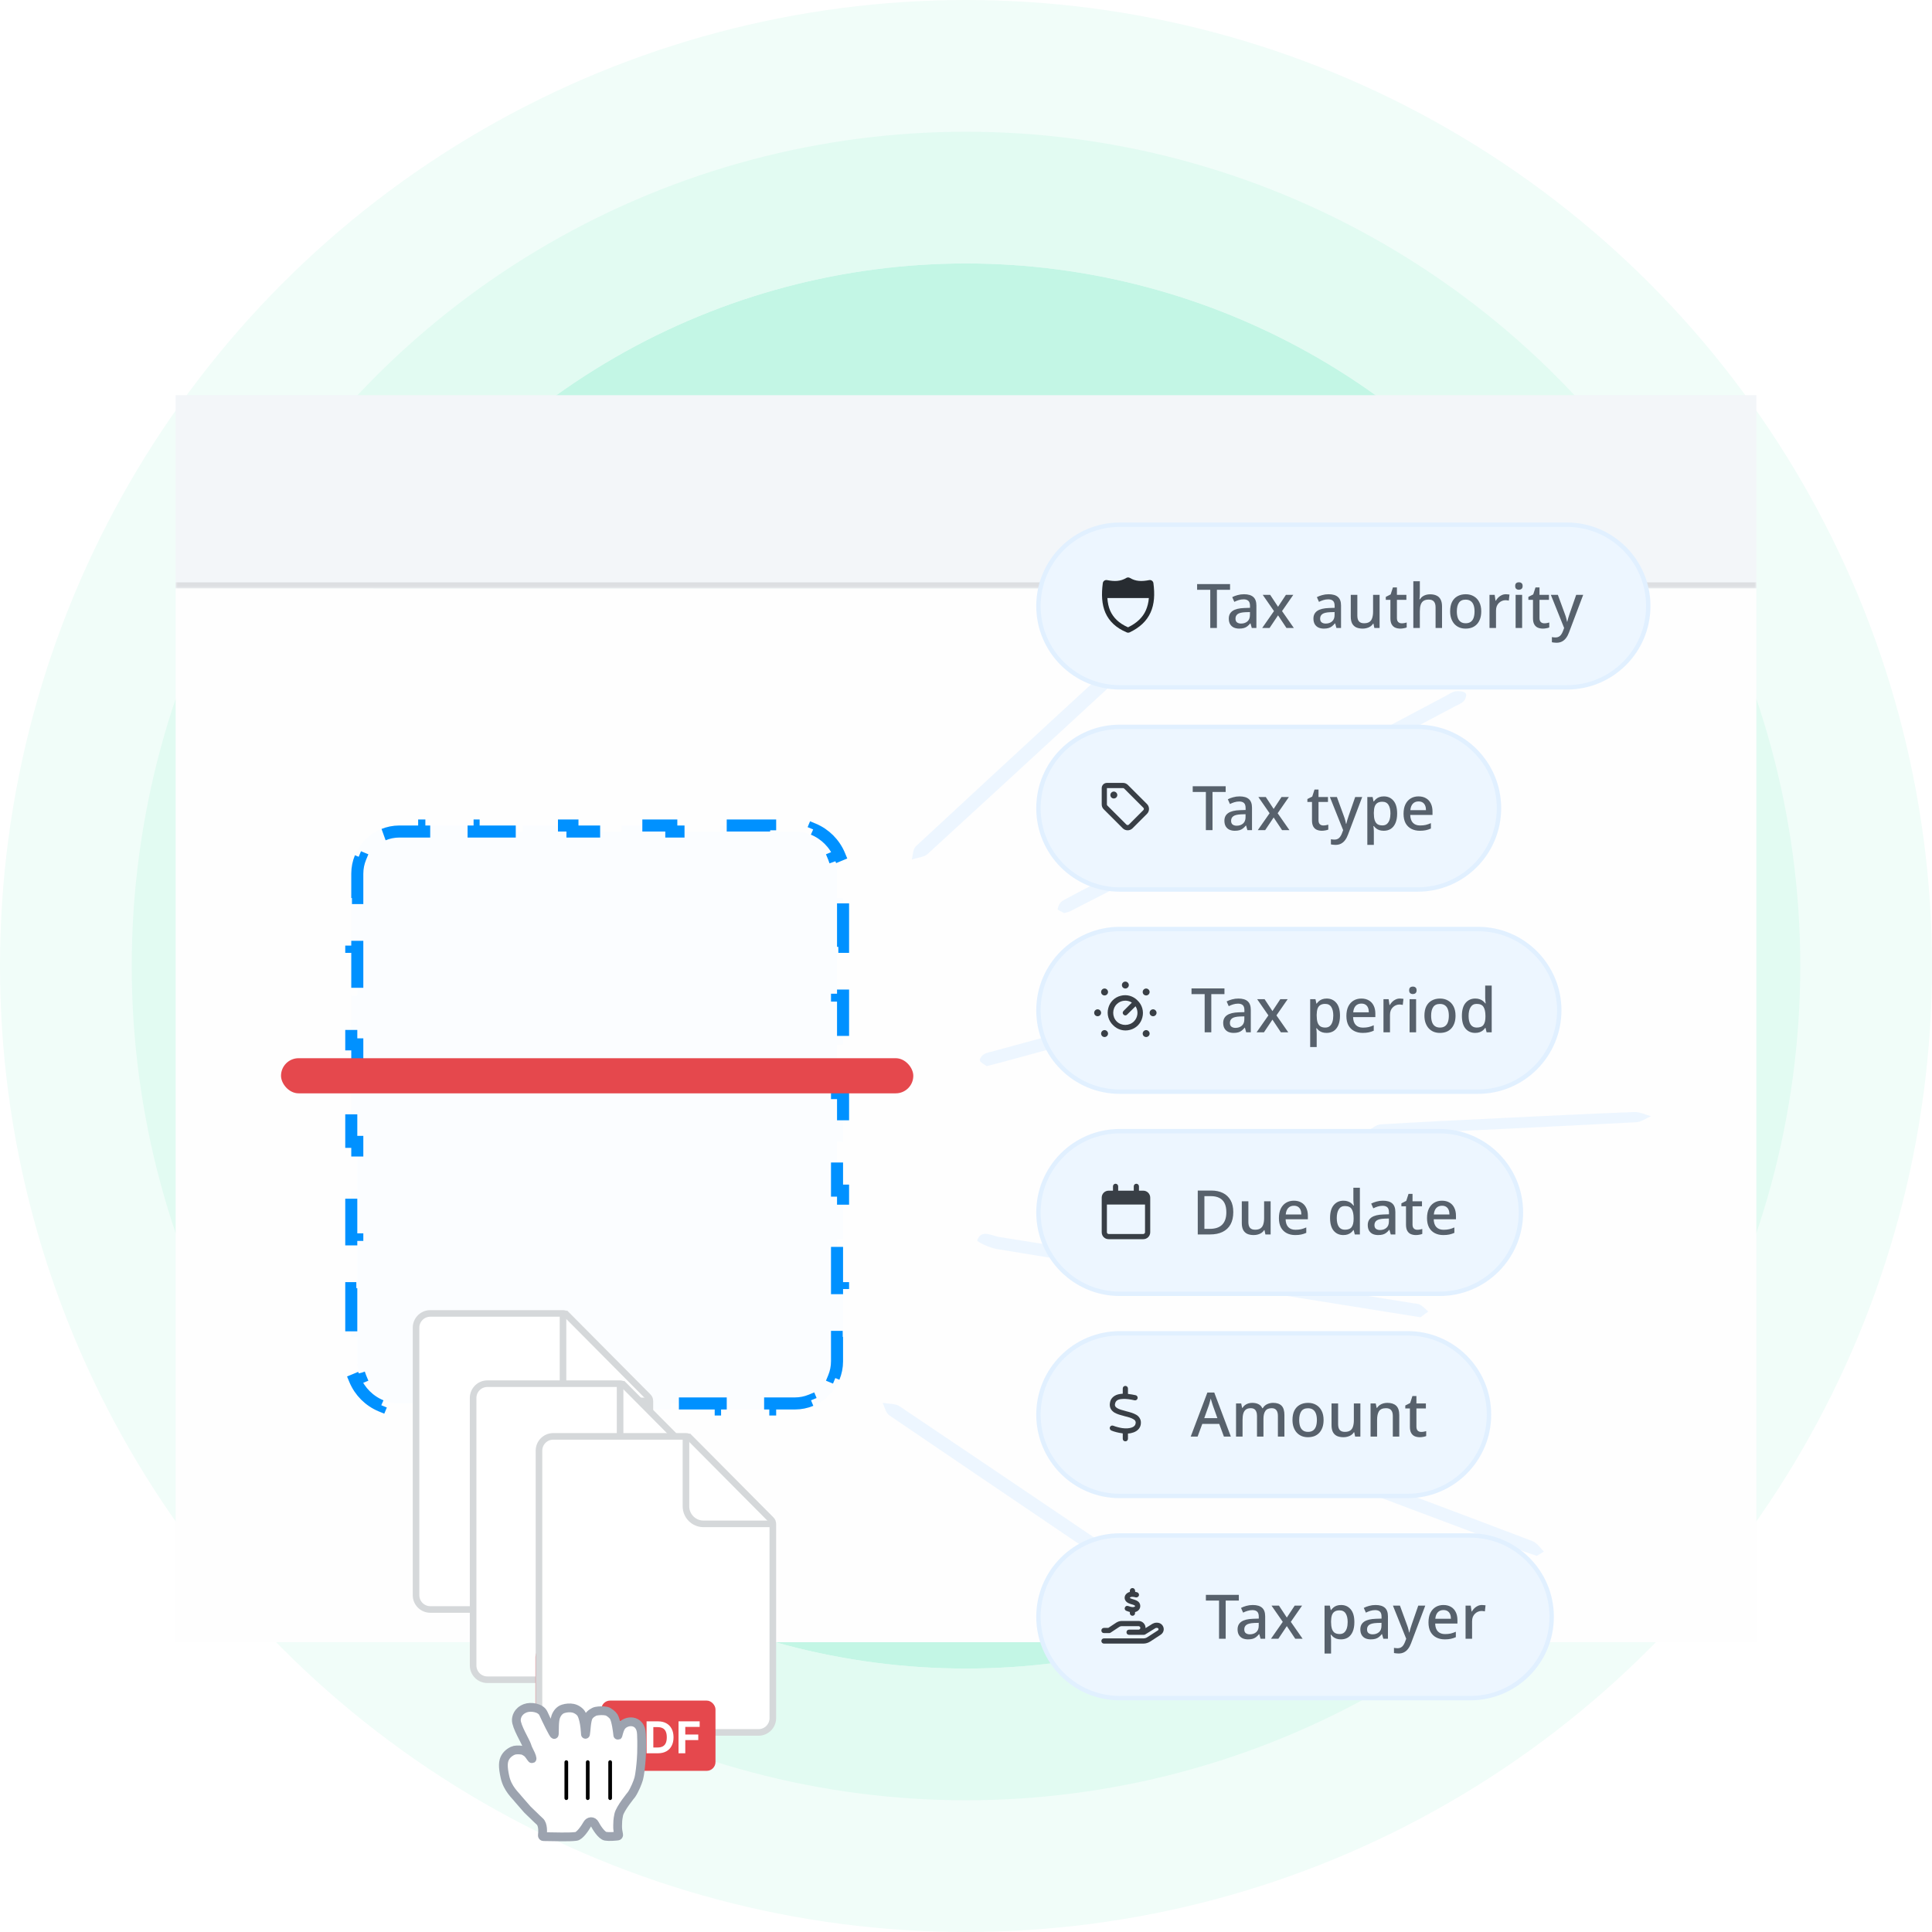 <svg
          width="440"
          height="440"
          viewBox="0 0 440 440"
          fill="none"
          xmlns="http://www.w3.org/2000/svg"
          xmlns:xlink="http://www.w3.org/1999/xlink"
        >
          <circle
            cx="220"
            cy="220"
            r="200"
            stroke="#F1FDF9"
            stroke-width="40"
          />
          <circle
            cx="220"
            cy="220"
            r="175"
            stroke="#E2FBF2"
            stroke-width="30"
          />
          <circle cx="220" cy="220" r="160" fill="#C3F6E5" />
          <g filter="url(#filter0_dd_249_125161)">
            <mask id="path-5-inside-1_249_125161" fill="white">
              <path d="M40 78H400V122H40V78Z" />
            </mask>
            <path d="M40 78H400V122H40V78Z" fill="#F3F6F9" />
            <path
              d="M400 120.628H40V123.372H400V120.628Z"
              fill="#DDDFE2"
              mask="url(#path-5-inside-1_249_125161)"
            />
            <rect
              width="360"
              height="240"
              transform="matrix(1 0 0 -1 40 362)"
              fill="#FEFEFE"
            />
            <path
              fill-rule="evenodd"
              clip-rule="evenodd"
              d="M323.497 288C312.879 286.305 302.924 284.722 292.969 283.122C270.949 279.585 248.92 276.068 226.921 272.444C225.298 272.176 222.456 270.786 222.561 270.482C223.451 267.868 225.902 269.453 227.576 269.718C258.983 274.685 290.372 279.745 321.761 284.792C322.347 284.885 323.025 284.902 323.473 285.172C324.161 285.581 324.684 286.18 325.275 286.697C324.573 287.211 323.871 287.725 323.497 288Z"
              fill="#EDF6FF"
            />
            <path
              fill-rule="evenodd"
              clip-rule="evenodd"
              d="M283.632 365C282.641 364.424 281.703 363.948 280.864 363.38C254.747 345.729 228.63 328.08 202.583 310.366C201.674 309.748 201.512 308.461 201 307.486C202.294 307.721 203.937 307.64 204.827 308.24C231.192 325.968 257.49 343.756 283.744 361.586C284.548 362.132 284.843 363.186 285.174 364.052C285.234 364.211 284.306 364.598 283.632 365Z"
              fill="#EDF6FF"
            />
            <path
              fill-rule="evenodd"
              clip-rule="evenodd"
              d="M224.73 230.8C224.261 230.454 223.404 230.09 223.18 229.561C223.021 229.182 223.56 228.422 224.064 228.116C224.743 227.707 225.677 227.549 226.519 227.321C257.825 218.798 289.132 210.28 320.438 201.762C321.28 201.534 322.144 201.14 322.976 201.173C323.713 201.201 324.842 201.612 325.017 202.048C325.196 202.495 324.612 203.47 324.035 203.699C322.342 204.371 320.489 204.807 318.684 205.296C288.462 213.521 258.24 221.738 228.014 229.952C227.051 230.215 226.079 230.454 224.73 230.8Z"
              fill="#EDF6FF"
            />
            <path
              fill-rule="evenodd"
              clip-rule="evenodd"
              d="M276.316 122.346C275.516 123.184 274.885 123.924 274.158 124.596C253.207 143.918 232.263 163.243 211.238 182.507C210.466 183.214 208.862 183.345 207.646 183.743C207.951 182.719 207.854 181.418 208.616 180.708C229.658 161.182 250.775 141.711 271.939 122.268C272.655 121.612 273.924 121.284 275.018 121.003C275.229 120.947 275.815 121.813 276.316 122.346Z"
              fill="#EDF6FF"
            />
            <path
              fill-rule="evenodd"
              clip-rule="evenodd"
              d="M281.623 175.028C281.301 174.476 280.701 173.929 280.749 173.415C280.803 172.815 281.224 172.041 281.82 171.699C284.697 170.052 287.685 168.521 290.638 166.955C303.502 160.135 316.366 153.316 329.236 146.499C329.969 146.109 330.687 145.572 331.503 145.44C332.234 145.32 333.461 145.475 333.777 145.859C334.099 146.249 333.79 147.181 333.366 147.665C332.891 148.207 331.991 148.532 331.255 148.922C316.063 156.965 300.871 165.009 285.673 173.045C284.633 173.592 283.549 174.087 281.623 175.028Z"
              fill="#EDF6FF"
            />
            <path
              fill-rule="evenodd"
              clip-rule="evenodd"
              d="M349.974 342.343C348.955 341.991 348.134 341.727 347.332 341.429C330.361 335.062 313.376 328.719 296.455 322.274C295.395 321.869 294.833 320.681 294.037 319.86C295.379 319.845 296.947 319.47 298.033 319.87C315.056 326.157 332.031 332.523 348.958 338.96C350.089 339.389 350.75 340.543 351.632 341.362C351.066 341.695 350.504 342.03 349.974 342.343Z"
              fill="#EDF6FF"
            />
            <path
              fill-rule="evenodd"
              clip-rule="evenodd"
              d="M313.654 246.486C313.29 246.275 312.523 245.832 311.759 245.389C312.626 244.931 313.445 244.126 314.363 244.073C323.473 243.524 332.598 243.085 341.723 242.642C351.873 242.15 362.027 241.644 372.187 241.259C373.428 241.212 374.727 241.875 376 242.21C374.865 242.685 373.776 243.522 372.596 243.582C353.201 244.597 333.794 245.513 313.654 246.486Z"
              fill="#EDF6FF"
            />
            <path
              fill-rule="evenodd"
              clip-rule="evenodd"
              d="M274.835 312.714C273.853 312.43 273.088 312.264 272.39 311.998C266.235 309.686 260.054 307.418 253.989 304.973C253.03 304.584 252.615 303.385 251.949 302.561C253.125 302.482 254.506 302.05 255.438 302.38C261.886 304.676 268.268 307.088 274.591 309.584C275.428 309.914 275.942 310.891 276.311 311.653C276.4 311.845 275.332 312.369 274.835 312.714Z"
              fill="#EDF6FF"
            />
            <path
              fill-rule="evenodd"
              clip-rule="evenodd"
              d="M242.342 195.943C241.884 195.666 240.827 195.279 240.875 195.009C241.001 194.33 241.404 193.472 242.084 193.095C245.627 191.141 249.29 189.312 252.911 187.442C255.255 186.231 257.528 184.925 259.988 183.871C260.736 183.55 262 183.927 263.025 183.984C262.764 184.66 262.793 185.648 262.2 185.964C256.087 189.227 249.874 192.381 243.68 195.553C243.37 195.712 242.964 195.766 242.342 195.943Z"
              fill="#EDF6FF"
            />
            <path
              fill-rule="evenodd"
              clip-rule="evenodd"
              d="M269.383 249.886C269.111 249.894 268.265 250.059 267.574 249.907C266.728 249.721 266.012 249.272 265.24 248.936C265.947 248.448 266.605 247.58 267.373 247.532C274.589 247.083 281.818 246.725 289.057 246.487C289.945 246.456 290.898 247.281 291.822 247.71C290.963 248.109 290.146 248.801 289.239 248.858C282.797 249.265 276.34 249.543 269.383 249.886Z"
              fill="#EDF6FF"
            />
            <path
              d="M86.774 308.167C84.091 307.055 81.945 304.909 80.833 302.226L82.1 301.7C81.631 300.57 81.372 299.329 81.372 298.024V292.472H80V281.367H81.372V270.262H80V259.157H81.372V248.052H80V236.948H81.372V225.843H80V214.738H81.372V203.633H80V192.528H81.372V186.976C81.372 185.671 81.631 184.43 82.1 183.3L80.833 182.774C81.945 180.091 84.091 177.945 86.774 176.833L87.3 178.1C88.43 177.631 89.671 177.372 90.976 177.372H96.604V176H107.86V177.372H119.116V176H130.372V177.372H141.628V176H152.884V177.372H164.14V176H175.396V177.372H181.024C182.329 177.372 183.57 177.631 184.7 178.1L185.226 176.833C187.909 177.945 190.055 180.091 191.167 182.774L189.9 183.3C190.369 184.43 190.628 185.671 190.628 186.976V192.528H192V203.633H190.628V214.738H192V225.843H190.628V236.948H192V248.052H190.628V259.157H192V270.262H190.628V281.367H192V292.472H190.628V298.024C190.628 299.329 190.369 300.57 189.9 301.7L191.167 302.226C190.055 304.909 187.909 307.055 185.226 308.167L184.7 306.9C183.57 307.369 182.329 307.628 181.024 307.628H175.396V309H164.14V307.628H152.884V309H141.628V307.628H130.372V309H119.116V307.628H107.86V309H96.604V307.628H90.976C89.671 307.628 88.43 307.369 87.3 306.9L86.774 308.167Z"
              fill="#FBFDFF"
            />
            <path
              d="M86.774 308.167C84.091 307.055 81.945 304.909 80.833 302.226L82.1 301.7C81.631 300.57 81.372 299.329 81.372 298.024V292.472H80V281.367H81.372V270.262H80V259.157H81.372V248.052H80V236.948H81.372V225.843H80V214.738H81.372V203.633H80V192.528H81.372V186.976C81.372 185.671 81.631 184.43 82.1 183.3L80.833 182.774C81.945 180.091 84.091 177.945 86.774 176.833L87.3 178.1C88.43 177.631 89.671 177.372 90.976 177.372H96.604V176H107.86V177.372H119.116V176H130.372V177.372H141.628V176H152.884V177.372H164.14V176H175.396V177.372H181.024C182.329 177.372 183.57 177.631 184.7 178.1L185.226 176.833C187.909 177.945 190.055 180.091 191.167 182.774L189.9 183.3C190.369 184.43 190.628 185.671 190.628 186.976V192.528H192V203.633H190.628V214.738H192V225.843H190.628V236.948H192V248.052H190.628V259.157H192V270.262H190.628V281.367H192V292.472H190.628V298.024C190.628 299.329 190.369 300.57 189.9 301.7L191.167 302.226C190.055 304.909 187.909 307.055 185.226 308.167L184.7 306.9C183.57 307.369 182.329 307.628 181.024 307.628H175.396V309H164.14V307.628H152.884V309H141.628V307.628H130.372V309H119.116V307.628H107.86V309H96.604V307.628H90.976C89.671 307.628 88.43 307.369 87.3 306.9L86.774 308.167Z"
              stroke="#0091FF"
              stroke-width="2.744"
              stroke-dasharray="10.98 10.98"
            />
            <g filter="url(#filter1_dd_249_125161)">
              <rect
                x="104"
                y="200"
                width="64"
                height="85"
                fill="url(#pattern0_249_125161)"
              />
            </g>
            <g filter="url(#filter2_df_249_125161)">
              <rect
                x="64"
                y="221"
                width="144"
                height="8"
                rx="4"
                fill="#E5484D"
              />
            </g>
            <path
              d="M236.5 356.216C236.5 345.988 244.792 337.696 255.02 337.696H334.863C345.091 337.696 353.382 345.988 353.382 356.216C353.382 366.444 345.091 374.735 334.863 374.735H255.02C244.792 374.735 236.5 366.444 236.5 356.216Z"
              fill="#EDF6FF"
            />
            <path
              d="M236.5 356.216C236.5 345.988 244.792 337.696 255.02 337.696H334.863C345.091 337.696 353.382 345.988 353.382 356.216C353.382 366.444 345.091 374.735 334.863 374.735H255.02C244.792 374.735 236.5 366.444 236.5 356.216Z"
              stroke="#E1F0FF"
            />
            <path
              d="M258.523 350.259V350.53C258.671 350.554 258.819 350.604 258.967 350.628C259.288 350.727 259.461 351.048 259.387 351.368C259.288 351.664 258.967 351.862 258.647 351.788C258.375 351.714 258.129 351.664 257.907 351.664C257.734 351.64 257.537 351.689 257.438 351.763C257.389 351.788 257.364 351.812 257.339 351.837C257.339 351.837 257.339 351.862 257.339 351.911C257.339 351.936 257.339 351.96 257.413 351.985C257.561 352.059 257.759 352.133 258.079 352.232H258.104C258.375 352.33 258.745 352.429 259.041 352.626C259.387 352.823 259.682 353.193 259.682 353.736C259.707 354.279 259.411 354.673 259.041 354.92C258.869 355.018 258.696 355.092 258.499 355.142V355.388C258.499 355.734 258.252 355.98 257.907 355.98C257.586 355.98 257.315 355.734 257.315 355.388V355.117C257.093 355.068 256.871 354.994 256.698 354.92C256.649 354.92 256.6 354.895 256.55 354.871C256.23 354.772 256.057 354.427 256.18 354.131C256.279 353.81 256.6 353.637 256.92 353.761C256.994 353.785 257.044 353.785 257.093 353.81C257.438 353.933 257.685 354.007 257.931 354.007C258.129 354.032 258.301 353.983 258.4 353.909C258.449 353.884 258.474 353.859 258.499 353.835C258.499 353.835 258.523 353.81 258.499 353.736C258.499 353.711 258.499 353.687 258.4 353.637C258.277 353.539 258.055 353.465 257.734 353.366H257.685C257.438 353.267 257.068 353.169 256.797 352.996C256.476 352.799 256.156 352.454 256.131 351.911C256.131 351.344 256.452 350.974 256.822 350.752C256.994 350.653 257.142 350.579 257.315 350.554V350.259C257.315 349.938 257.586 349.667 257.907 349.667C258.252 349.667 258.499 349.938 258.499 350.259H258.523ZM255.44 358.348C255.243 358.348 255.046 358.422 254.898 358.521L252.925 359.828C252.826 359.902 252.703 359.926 252.604 359.926H251.42C251.075 359.926 250.828 359.68 250.828 359.335C250.828 359.014 251.075 358.743 251.42 358.743H252.407L254.232 357.534C254.602 357.312 255.021 357.164 255.44 357.164H259.313C260.176 357.164 260.891 357.879 260.891 358.743C260.891 358.767 260.891 358.792 260.891 358.792L262.469 357.805C262.741 357.657 263.037 357.559 263.357 357.559H263.53C264.368 357.559 265.034 358.225 265.034 359.063C265.034 359.556 264.763 360.025 264.344 360.296L262.001 361.825C261.508 362.146 260.94 362.319 260.373 362.319H251.42C251.075 362.319 250.828 362.047 250.828 361.727C250.828 361.382 251.075 361.135 251.42 361.135H260.373C260.718 361.135 261.064 361.036 261.335 360.839L263.703 359.31C263.777 359.261 263.851 359.162 263.851 359.063C263.851 358.891 263.703 358.743 263.53 358.743H263.357C263.259 358.743 263.185 358.767 263.111 358.817L260.792 360.247C260.694 360.296 260.595 360.321 260.472 360.321H259.313H258.721H257.142C256.797 360.321 256.55 360.074 256.55 359.729C256.55 359.408 256.797 359.137 257.142 359.137H258.721H259.313C259.51 359.137 259.707 358.965 259.707 358.743C259.707 358.545 259.51 358.348 259.313 358.348H255.44Z"
              fill="#393F46"
            />
            <path
              d="M279.141 361.216H277.629V352.522H274.633V351.22H282.137V352.522H279.141V361.216ZM285.307 353.53C286.259 353.53 286.968 353.74 287.435 354.16C287.901 354.57 288.135 355.219 288.135 356.106V361.216H287.085L286.791 360.166H286.735C286.52 360.436 286.296 360.66 286.063 360.838C285.839 361.015 285.577 361.146 285.279 361.23C284.989 361.314 284.635 361.356 284.215 361.356C283.767 361.356 283.361 361.276 282.997 361.118C282.642 360.95 282.362 360.698 282.157 360.362C281.951 360.016 281.849 359.587 281.849 359.074C281.849 358.308 282.138 357.725 282.717 357.324C283.305 356.922 284.196 356.703 285.391 356.666L286.679 356.624V356.204C286.679 355.644 286.553 355.252 286.301 355.028C286.049 354.804 285.694 354.692 285.237 354.692C284.845 354.692 284.471 354.748 284.117 354.86C283.762 354.972 283.426 355.107 283.109 355.266L282.633 354.188C282.987 354.001 283.393 353.847 283.851 353.726C284.317 353.595 284.803 353.53 285.307 353.53ZM285.657 357.618C284.798 357.655 284.201 357.8 283.865 358.052C283.538 358.294 283.375 358.64 283.375 359.088C283.375 359.48 283.491 359.764 283.725 359.942C283.967 360.119 284.271 360.208 284.635 360.208C285.223 360.208 285.708 360.044 286.091 359.718C286.473 359.391 286.665 358.901 286.665 358.248V357.59L285.657 357.618ZM292.142 357.366L289.58 353.67H291.274L293.066 356.386L294.858 353.67H296.538L293.976 357.366L296.664 361.216H294.984L293.066 358.332L291.134 361.216H289.454L292.142 357.366ZM305.424 353.53C306.329 353.53 307.057 353.856 307.608 354.51C308.168 355.163 308.448 356.138 308.448 357.436C308.448 358.285 308.322 359.004 308.07 359.592C307.818 360.18 307.463 360.623 307.006 360.922C306.549 361.211 306.017 361.356 305.41 361.356C305.027 361.356 304.691 361.309 304.402 361.216C304.113 361.113 303.865 360.982 303.66 360.824C303.464 360.656 303.291 360.478 303.142 360.292H303.044C303.072 360.46 303.095 360.66 303.114 360.894C303.133 361.118 303.142 361.318 303.142 361.496V364.576H301.658V353.67H302.862L303.072 354.678H303.142C303.291 354.472 303.469 354.281 303.674 354.104C303.879 353.926 304.127 353.786 304.416 353.684C304.705 353.581 305.041 353.53 305.424 353.53ZM305.074 354.748C304.607 354.748 304.234 354.841 303.954 355.028C303.674 355.205 303.469 355.476 303.338 355.84C303.217 356.194 303.151 356.647 303.142 357.198V357.422C303.142 358 303.203 358.495 303.324 358.906C303.445 359.307 303.646 359.615 303.926 359.83C304.215 360.035 304.607 360.138 305.102 360.138C305.522 360.138 305.863 360.026 306.124 359.802C306.395 359.568 306.595 359.246 306.726 358.836C306.857 358.425 306.922 357.949 306.922 357.408C306.922 356.586 306.773 355.938 306.474 355.462C306.175 354.986 305.709 354.748 305.074 354.748ZM313.266 353.53C314.218 353.53 314.927 353.74 315.394 354.16C315.86 354.57 316.094 355.219 316.094 356.106V361.216H315.044L314.75 360.166H314.694C314.479 360.436 314.255 360.66 314.022 360.838C313.798 361.015 313.536 361.146 313.238 361.23C312.948 361.314 312.594 361.356 312.174 361.356C311.726 361.356 311.32 361.276 310.956 361.118C310.601 360.95 310.321 360.698 310.116 360.362C309.91 360.016 309.808 359.587 309.808 359.074C309.808 358.308 310.097 357.725 310.676 357.324C311.264 356.922 312.155 356.703 313.35 356.666L314.638 356.624V356.204C314.638 355.644 314.512 355.252 314.26 355.028C314.008 354.804 313.653 354.692 313.196 354.692C312.804 354.692 312.43 354.748 312.076 354.86C311.721 354.972 311.385 355.107 311.068 355.266L310.592 354.188C310.946 354.001 311.352 353.847 311.81 353.726C312.276 353.595 312.762 353.53 313.266 353.53ZM313.616 357.618C312.757 357.655 312.16 357.8 311.824 358.052C311.497 358.294 311.334 358.64 311.334 359.088C311.334 359.48 311.45 359.764 311.684 359.942C311.926 360.119 312.23 360.208 312.594 360.208C313.182 360.208 313.667 360.044 314.05 359.718C314.432 359.391 314.624 358.901 314.624 358.248V357.59L313.616 357.618ZM317.231 353.67H318.827L320.395 357.954C320.479 358.168 320.553 358.378 320.619 358.584C320.684 358.789 320.74 358.994 320.787 359.2C320.843 359.396 320.885 359.592 320.913 359.788H320.969C321.015 359.545 321.09 359.26 321.193 358.934C321.295 358.598 321.403 358.266 321.515 357.94L322.999 353.67H324.595L321.361 362.238C321.183 362.723 320.964 363.138 320.703 363.484C320.441 363.838 320.129 364.109 319.765 364.296C319.41 364.482 318.99 364.576 318.505 364.576C318.271 364.576 318.071 364.562 317.903 364.534C317.735 364.515 317.59 364.492 317.469 364.464V363.288C317.571 363.306 317.693 363.325 317.833 363.344C317.982 363.362 318.136 363.372 318.295 363.372C318.584 363.372 318.831 363.316 319.037 363.204C319.251 363.092 319.429 362.933 319.569 362.728C319.718 362.522 319.844 362.289 319.947 362.028L320.255 361.216L317.231 353.67ZM328.729 353.53C329.392 353.53 329.961 353.67 330.437 353.95C330.913 354.22 331.277 354.612 331.529 355.126C331.791 355.639 331.921 356.246 331.921 356.946V357.758H326.853C326.872 358.532 327.073 359.125 327.455 359.536C327.847 359.946 328.393 360.152 329.093 360.152C329.579 360.152 330.008 360.11 330.381 360.026C330.764 359.932 331.156 359.797 331.557 359.62V360.852C331.184 361.02 330.801 361.146 330.409 361.23C330.027 361.314 329.569 361.356 329.037 361.356C328.309 361.356 327.665 361.211 327.105 360.922C326.545 360.632 326.107 360.203 325.789 359.634C325.481 359.055 325.327 358.346 325.327 357.506C325.327 356.656 325.467 355.938 325.747 355.35C326.037 354.762 326.433 354.314 326.937 354.006C327.451 353.688 328.048 353.53 328.729 353.53ZM328.729 354.678C328.197 354.678 327.768 354.85 327.441 355.196C327.124 355.541 326.937 356.031 326.881 356.666H330.437C330.437 356.274 330.377 355.928 330.255 355.63C330.134 355.331 329.947 355.098 329.695 354.93C329.443 354.762 329.121 354.678 328.729 354.678ZM337.497 353.53C337.628 353.53 337.772 353.539 337.931 353.558C338.09 353.567 338.22 353.581 338.323 353.6L338.169 354.986C338.066 354.958 337.945 354.934 337.805 354.916C337.665 354.897 337.534 354.888 337.413 354.888C337.133 354.888 336.862 354.944 336.601 355.056C336.349 355.158 336.12 355.312 335.915 355.518C335.71 355.714 335.546 355.956 335.425 356.246C335.313 356.535 335.257 356.866 335.257 357.24V361.216H333.773V353.67H334.949L335.145 355.014H335.201C335.36 354.743 335.551 354.496 335.775 354.272C335.999 354.048 336.256 353.87 336.545 353.74C336.834 353.6 337.152 353.53 337.497 353.53Z"
              fill="#57616C"
            />
            <path
              d="M236.5 310.176C236.5 299.948 244.792 291.657 255.02 291.657H320.588C330.816 291.657 339.108 299.948 339.108 310.176C339.108 320.405 330.816 328.696 320.588 328.696H255.02C244.791 328.696 236.5 320.405 236.5 310.176Z"
              fill="#EDF6FF"
            />
            <path
              d="M236.5 310.176C236.5 299.948 244.792 291.657 255.02 291.657H320.588C330.816 291.657 339.108 299.948 339.108 310.176C339.108 320.405 330.816 328.696 320.588 328.696H255.02C244.791 328.696 236.5 320.405 236.5 310.176Z"
              stroke="#E1F0FF"
            />
            <path
              d="M256.886 304.219V305.452C257.552 305.526 258.169 305.65 258.637 305.748C258.958 305.822 259.155 306.143 259.081 306.464C259.007 306.784 258.686 306.982 258.366 306.908C257.601 306.735 256.491 306.513 255.554 306.612C255.086 306.636 254.716 306.735 254.444 306.908C254.198 307.08 254.025 307.302 253.951 307.672C253.877 307.943 253.926 308.141 254 308.264C254.05 308.412 254.198 308.535 254.42 308.683C254.888 308.979 255.604 309.152 256.417 309.374L256.491 309.399C257.256 309.596 258.119 309.818 258.785 310.212C259.13 310.41 259.426 310.706 259.624 311.1C259.846 311.495 259.87 311.964 259.796 312.457C259.624 313.345 258.982 313.912 258.193 314.208C257.799 314.356 257.355 314.454 256.886 314.479V315.663C256.886 316.008 256.615 316.255 256.294 316.255C255.949 316.255 255.702 316.008 255.702 315.663V314.454C255.604 314.43 255.53 314.43 255.456 314.405C254.839 314.331 253.754 314.085 253.088 313.789C252.792 313.641 252.644 313.295 252.792 312.999C252.915 312.703 253.261 312.58 253.557 312.703C254.099 312.925 255.061 313.172 255.604 313.246C256.491 313.369 257.231 313.295 257.774 313.098C258.292 312.901 258.563 312.605 258.612 312.235C258.686 311.964 258.637 311.766 258.563 311.643C258.514 311.495 258.366 311.347 258.144 311.224C257.675 310.928 256.985 310.73 256.146 310.533L256.072 310.508C255.308 310.311 254.444 310.089 253.779 309.695C253.458 309.473 253.137 309.201 252.94 308.807C252.743 308.387 252.693 307.943 252.792 307.45C252.915 306.735 253.285 306.242 253.803 305.921C254.296 305.6 254.888 305.477 255.456 305.428C255.53 305.403 255.604 305.403 255.702 305.403V304.219C255.702 303.899 255.949 303.627 256.294 303.627C256.615 303.627 256.886 303.899 256.886 304.219Z"
              fill="#393F46"
            />
            <path
              d="M278.737 315.176L277.673 312.292H273.809L272.745 315.176H271.177L274.971 305.138H276.539L280.319 315.176H278.737ZM276.245 308.162C276.217 308.06 276.165 307.906 276.091 307.7C276.025 307.486 275.96 307.271 275.895 307.056C275.829 306.832 275.778 306.65 275.741 306.51C275.694 306.697 275.638 306.902 275.573 307.126C275.517 307.341 275.461 307.542 275.405 307.728C275.349 307.906 275.302 308.05 275.265 308.162L274.257 310.976H277.253L276.245 308.162ZM289.955 307.49C290.804 307.49 291.443 307.71 291.873 308.148C292.302 308.587 292.517 309.292 292.517 310.262V315.176H291.033V310.458C291.033 309.88 290.916 309.446 290.683 309.156C290.459 308.858 290.104 308.708 289.619 308.708C288.947 308.708 288.466 308.918 288.177 309.338C287.887 309.749 287.743 310.346 287.743 311.13V315.176H286.273V310.458C286.273 310.076 286.217 309.754 286.105 309.492C286.002 309.231 285.848 309.035 285.643 308.904C285.437 308.774 285.171 308.708 284.845 308.708C284.378 308.708 284.009 308.811 283.739 309.016C283.468 309.222 283.272 309.525 283.151 309.926C283.039 310.318 282.983 310.799 282.983 311.368V315.176H281.499V307.63H282.675L282.885 308.638H282.969C283.127 308.377 283.319 308.162 283.543 307.994C283.776 307.826 284.033 307.7 284.313 307.616C284.593 307.532 284.882 307.49 285.181 307.49C285.75 307.49 286.231 307.593 286.623 307.798C287.015 307.994 287.299 308.298 287.477 308.708H287.589C287.831 308.288 288.167 307.98 288.597 307.784C289.026 307.588 289.479 307.49 289.955 307.49ZM301.438 311.396C301.438 312.022 301.354 312.577 301.186 313.062C301.018 313.548 300.78 313.958 300.472 314.294C300.164 314.63 299.791 314.887 299.352 315.064C298.913 315.232 298.419 315.316 297.868 315.316C297.364 315.316 296.897 315.232 296.468 315.064C296.039 314.887 295.665 314.63 295.348 314.294C295.04 313.958 294.797 313.548 294.62 313.062C294.443 312.577 294.354 312.017 294.354 311.382C294.354 310.552 294.494 309.847 294.774 309.268C295.063 308.69 295.474 308.251 296.006 307.952C296.547 307.644 297.182 307.49 297.91 307.49C298.601 307.49 299.207 307.644 299.73 307.952C300.262 308.251 300.677 308.69 300.976 309.268C301.284 309.847 301.438 310.556 301.438 311.396ZM295.88 311.396C295.88 311.956 295.95 312.442 296.09 312.852C296.23 313.254 296.449 313.562 296.748 313.776C297.047 313.991 297.429 314.098 297.896 314.098C298.363 314.098 298.745 313.991 299.044 313.776C299.343 313.562 299.562 313.254 299.702 312.852C299.842 312.442 299.912 311.956 299.912 311.396C299.912 310.818 299.837 310.332 299.688 309.94C299.548 309.548 299.329 309.25 299.03 309.044C298.741 308.83 298.358 308.722 297.882 308.722C297.182 308.722 296.673 308.956 296.356 309.422C296.039 309.889 295.88 310.547 295.88 311.396ZM309.815 307.63V315.176H308.625L308.415 314.182H308.345C308.186 314.444 307.981 314.658 307.729 314.826C307.477 314.994 307.202 315.116 306.903 315.19C306.604 315.274 306.296 315.316 305.979 315.316C305.391 315.316 304.892 315.223 304.481 315.036C304.08 314.84 303.772 314.542 303.557 314.14C303.352 313.73 303.249 313.207 303.249 312.572V307.63H304.747V312.348C304.747 312.936 304.868 313.375 305.111 313.664C305.363 313.954 305.75 314.098 306.273 314.098C306.796 314.098 307.206 313.996 307.505 313.79C307.804 313.585 308.014 313.286 308.135 312.894C308.266 312.493 308.331 312.012 308.331 311.452V307.63H309.815ZM315.959 307.49C316.837 307.49 317.509 307.71 317.975 308.148C318.442 308.587 318.675 309.292 318.675 310.262V315.176H317.205V310.472C317.205 309.884 317.079 309.446 316.827 309.156C316.585 308.858 316.193 308.708 315.651 308.708C314.886 308.708 314.354 308.937 314.055 309.394C313.766 309.852 313.621 310.51 313.621 311.368V315.176H312.137V307.63H313.313L313.523 308.638H313.607C313.775 308.377 313.981 308.162 314.223 307.994C314.466 307.826 314.737 307.7 315.035 307.616C315.334 307.532 315.642 307.49 315.959 307.49ZM323.672 314.112C323.868 314.112 324.068 314.094 324.274 314.056C324.479 314.019 324.656 313.977 324.806 313.93V315.05C324.647 315.125 324.432 315.186 324.162 315.232C323.891 315.288 323.62 315.316 323.35 315.316C322.939 315.316 322.561 315.246 322.216 315.106C321.88 314.966 321.609 314.724 321.404 314.378C321.198 314.033 321.096 313.552 321.096 312.936V308.764H320.046V308.092L321.152 307.532L321.67 305.936H322.58V307.63H324.736V308.764H322.58V312.908C322.58 313.319 322.678 313.622 322.874 313.818C323.079 314.014 323.345 314.112 323.672 314.112Z"
              fill="#57616C"
            />
            <path
              d="M236.5 264.137C236.5 253.909 244.792 245.618 255.02 245.618H327.863C338.091 245.618 346.382 253.909 346.382 264.137C346.382 274.365 338.091 282.657 327.863 282.657H255.02C244.792 282.657 236.5 274.365 236.5 264.137Z"
              fill="#EDF6FF"
            />
            <path
              d="M236.5 264.137C236.5 253.909 244.792 245.618 255.02 245.618H327.863C338.091 245.618 346.382 253.909 346.382 264.137C346.382 274.365 338.091 282.657 327.863 282.657H255.02C244.792 282.657 236.5 274.365 236.5 264.137Z"
              stroke="#E1F0FF"
            />
            <path
              d="M254.656 258.18V259.167H258.207V258.18C258.207 257.86 258.454 257.588 258.799 257.588C259.12 257.588 259.391 257.86 259.391 258.18V259.167H260.377C261.241 259.167 261.956 259.882 261.956 260.745V261.14V262.324V268.637C261.956 269.525 261.241 270.216 260.377 270.216H252.485C251.597 270.216 250.907 269.525 250.907 268.637V262.324V261.14V260.745C250.907 259.882 251.597 259.167 252.485 259.167H253.472V258.18C253.472 257.86 253.718 257.588 254.064 257.588C254.384 257.588 254.656 257.86 254.656 258.18ZM252.091 262.324V268.637C252.091 268.859 252.263 269.032 252.485 269.032H260.377C260.575 269.032 260.772 268.859 260.772 268.637V262.324H252.091Z"
              fill="#393F46"
            />
            <path
              d="M280.873 264.041C280.873 265.161 280.663 266.099 280.243 266.855C279.823 267.611 279.216 268.181 278.423 268.563C277.639 268.946 276.692 269.137 275.581 269.137H272.781V259.141H275.875C276.892 259.141 277.774 259.328 278.521 259.701C279.268 260.075 279.846 260.625 280.257 261.353C280.668 262.072 280.873 262.968 280.873 264.041ZM279.291 264.083C279.291 263.243 279.156 262.553 278.885 262.011C278.614 261.47 278.213 261.069 277.681 260.807C277.158 260.546 276.524 260.415 275.777 260.415H274.293V267.863H275.511C276.771 267.863 277.714 267.546 278.339 266.911C278.974 266.277 279.291 265.334 279.291 264.083ZM289.377 261.591V269.137H288.187L287.977 268.143H287.907C287.748 268.405 287.543 268.619 287.291 268.787C287.039 268.955 286.763 269.077 286.465 269.151C286.166 269.235 285.858 269.277 285.541 269.277C284.953 269.277 284.453 269.184 284.043 268.997C283.641 268.801 283.333 268.503 283.119 268.101C282.913 267.691 282.811 267.168 282.811 266.533V261.591H284.309V266.309C284.309 266.897 284.43 267.336 284.673 267.625C284.925 267.915 285.312 268.059 285.835 268.059C286.357 268.059 286.768 267.957 287.067 267.751C287.365 267.546 287.575 267.247 287.697 266.855C287.827 266.454 287.893 265.973 287.893 265.413V261.591H289.377ZM294.667 261.451C295.33 261.451 295.899 261.591 296.375 261.871C296.851 262.142 297.215 262.534 297.467 263.047C297.728 263.561 297.859 264.167 297.859 264.867V265.679H292.791C292.81 266.454 293.01 267.047 293.393 267.457C293.785 267.868 294.331 268.073 295.031 268.073C295.516 268.073 295.946 268.031 296.319 267.947C296.702 267.854 297.094 267.719 297.495 267.541V268.773C297.122 268.941 296.739 269.067 296.347 269.151C295.964 269.235 295.507 269.277 294.975 269.277C294.247 269.277 293.603 269.133 293.043 268.843C292.483 268.554 292.044 268.125 291.727 267.555C291.419 266.977 291.265 266.267 291.265 265.427C291.265 264.578 291.405 263.859 291.685 263.271C291.974 262.683 292.371 262.235 292.875 261.927C293.388 261.61 293.986 261.451 294.667 261.451ZM294.667 262.599C294.135 262.599 293.706 262.772 293.379 263.117C293.062 263.463 292.875 263.953 292.819 264.587H296.375C296.375 264.195 296.314 263.85 296.193 263.551C296.072 263.253 295.885 263.019 295.633 262.851C295.381 262.683 295.059 262.599 294.667 262.599ZM305.937 269.277C305.032 269.277 304.299 268.951 303.739 268.297C303.189 267.644 302.913 266.673 302.913 265.385C302.913 264.088 303.193 263.108 303.753 262.445C304.313 261.783 305.051 261.451 305.965 261.451C306.348 261.451 306.679 261.503 306.959 261.605C307.249 261.699 307.496 261.829 307.701 261.997C307.916 262.165 308.098 262.352 308.247 262.557H308.331C308.313 262.427 308.289 262.24 308.261 261.997C308.233 261.745 308.219 261.521 308.219 261.325V258.497H309.703V269.137H308.541L308.289 268.129H308.219C308.079 268.344 307.902 268.54 307.687 268.717C307.482 268.885 307.235 269.021 306.945 269.123C306.656 269.226 306.32 269.277 305.937 269.277ZM306.287 268.059C307.015 268.059 307.529 267.859 307.827 267.457C308.126 267.047 308.275 266.435 308.275 265.623V265.399C308.275 264.513 308.131 263.836 307.841 263.369C307.561 262.903 307.039 262.669 306.273 262.669C305.667 262.669 305.209 262.917 304.901 263.411C304.593 263.897 304.439 264.564 304.439 265.413C304.439 266.263 304.593 266.916 304.901 267.373C305.209 267.831 305.671 268.059 306.287 268.059ZM314.955 261.451C315.907 261.451 316.616 261.661 317.083 262.081C317.55 262.492 317.783 263.141 317.783 264.027V269.137H316.733L316.439 268.087H316.383C316.168 268.358 315.944 268.582 315.711 268.759C315.487 268.937 315.226 269.067 314.927 269.151C314.638 269.235 314.283 269.277 313.863 269.277C313.415 269.277 313.009 269.198 312.645 269.039C312.29 268.871 312.01 268.619 311.805 268.283C311.6 267.938 311.497 267.509 311.497 266.995C311.497 266.23 311.786 265.647 312.365 265.245C312.953 264.844 313.844 264.625 315.039 264.587L316.327 264.545V264.125C316.327 263.565 316.201 263.173 315.949 262.949C315.697 262.725 315.342 262.613 314.885 262.613C314.493 262.613 314.12 262.669 313.765 262.781C313.41 262.893 313.074 263.029 312.757 263.187L312.281 262.109C312.636 261.923 313.042 261.769 313.499 261.647C313.966 261.517 314.451 261.451 314.955 261.451ZM315.305 265.539C314.446 265.577 313.849 265.721 313.513 265.973C313.186 266.216 313.023 266.561 313.023 267.009C313.023 267.401 313.14 267.686 313.373 267.863C313.616 268.041 313.919 268.129 314.283 268.129C314.871 268.129 315.356 267.966 315.739 267.639C316.122 267.313 316.313 266.823 316.313 266.169V265.511L315.305 265.539ZM322.784 268.073C322.98 268.073 323.181 268.055 323.386 268.017C323.591 267.98 323.769 267.938 323.918 267.891V269.011C323.759 269.086 323.545 269.147 323.274 269.193C323.003 269.249 322.733 269.277 322.462 269.277C322.051 269.277 321.673 269.207 321.328 269.067C320.992 268.927 320.721 268.685 320.516 268.339C320.311 267.994 320.208 267.513 320.208 266.897V262.725H319.158V262.053L320.264 261.493L320.782 259.897H321.692V261.591H323.848V262.725H321.692V266.869C321.692 267.28 321.79 267.583 321.986 267.779C322.191 267.975 322.457 268.073 322.784 268.073ZM328.395 261.451C329.058 261.451 329.627 261.591 330.103 261.871C330.579 262.142 330.943 262.534 331.195 263.047C331.457 263.561 331.587 264.167 331.587 264.867V265.679H326.519C326.538 266.454 326.739 267.047 327.121 267.457C327.513 267.868 328.059 268.073 328.759 268.073C329.245 268.073 329.674 268.031 330.047 267.947C330.43 267.854 330.822 267.719 331.223 267.541V268.773C330.85 268.941 330.467 269.067 330.075 269.151C329.693 269.235 329.235 269.277 328.703 269.277C327.975 269.277 327.331 269.133 326.771 268.843C326.211 268.554 325.773 268.125 325.455 267.555C325.147 266.977 324.993 266.267 324.993 265.427C324.993 264.578 325.133 263.859 325.413 263.271C325.703 262.683 326.099 262.235 326.603 261.927C327.117 261.61 327.714 261.451 328.395 261.451ZM328.395 262.599C327.863 262.599 327.434 262.772 327.107 263.117C326.79 263.463 326.603 263.953 326.547 264.587H330.103C330.103 264.195 330.043 263.85 329.921 263.551C329.8 263.253 329.613 263.019 329.361 262.851C329.109 262.683 328.787 262.599 328.395 262.599Z"
              fill="#57616C"
            />
            <path
              d="M236.5 218.098C236.5 207.87 244.792 199.578 255.02 199.578H336.588C346.816 199.578 355.108 207.87 355.108 218.098C355.108 228.326 346.816 236.618 336.588 236.618H255.02C244.791 236.618 236.5 228.326 236.5 218.098Z"
              fill="#EDF6FF"
            />
            <path
              d="M236.5 218.098C236.5 207.87 244.792 199.578 255.02 199.578H336.588C346.816 199.578 355.108 207.87 355.108 218.098C355.108 228.326 346.816 236.618 336.588 236.618H255.02C244.791 236.618 236.5 228.326 236.5 218.098Z"
              stroke="#E1F0FF"
            />
            <path
              d="M256.294 213.127C255.85 213.127 255.505 212.782 255.505 212.338C255.505 211.919 255.85 211.549 256.294 211.549C256.713 211.549 257.083 211.919 257.083 212.338C257.083 212.782 256.713 213.127 256.294 213.127ZM254.321 216.704C253.261 217.789 253.261 219.54 254.321 220.625C255.406 221.685 257.157 221.685 258.243 220.625C259.18 219.688 259.303 218.233 258.612 217.172L256.689 219.071C256.467 219.318 256.097 219.318 255.875 219.071C255.628 218.849 255.628 218.479 255.875 218.233L257.774 216.334C256.713 215.643 255.258 215.766 254.321 216.704ZM259.081 215.865C260.117 216.852 260.536 218.331 260.166 219.712C259.821 221.118 258.736 222.203 257.33 222.549C255.949 222.919 254.469 222.499 253.483 221.464C252.447 220.477 252.027 218.997 252.397 217.616C252.743 216.21 253.828 215.125 255.234 214.78C256.615 214.41 258.095 214.829 259.081 215.865ZM263.397 218.652C263.397 219.096 263.027 219.441 262.608 219.441C262.164 219.441 261.819 219.096 261.819 218.652C261.819 218.233 262.164 217.863 262.608 217.863C263.027 217.863 263.397 218.233 263.397 218.652ZM249.98 219.441C249.536 219.441 249.191 219.096 249.191 218.652C249.191 218.233 249.536 217.863 249.98 217.863C250.4 217.863 250.77 218.233 250.77 218.652C250.77 219.096 250.4 219.441 249.98 219.441ZM252.348 213.917C252.348 214.361 251.978 214.706 251.559 214.706C251.115 214.706 250.77 214.361 250.77 213.917C250.77 213.497 251.115 213.127 251.559 213.127C251.978 213.127 252.348 213.497 252.348 213.917ZM261.029 214.706C260.586 214.706 260.24 214.361 260.24 213.917C260.24 213.497 260.586 213.127 261.029 213.127C261.449 213.127 261.819 213.497 261.819 213.917C261.819 214.361 261.449 214.706 261.029 214.706ZM252.348 223.387C252.348 223.831 251.978 224.176 251.559 224.176C251.115 224.176 250.77 223.831 250.77 223.387C250.77 222.968 251.115 222.598 251.559 222.598C251.978 222.598 252.348 222.968 252.348 223.387ZM261.029 224.176C260.586 224.176 260.24 223.831 260.24 223.387C260.24 222.968 260.586 222.598 261.029 222.598C261.449 222.598 261.819 222.968 261.819 223.387C261.819 223.831 261.449 224.176 261.029 224.176Z"
              fill="#393F46"
            />
            <path
              d="M275.866 223.098H274.354V214.404H271.358V213.102H278.862V214.404H275.866V223.098ZM282.032 215.412C282.984 215.412 283.693 215.622 284.16 216.042C284.627 216.453 284.86 217.101 284.86 217.988V223.098H283.81L283.516 222.048H283.46C283.245 222.319 283.021 222.543 282.788 222.72C282.564 222.897 282.303 223.028 282.004 223.112C281.715 223.196 281.36 223.238 280.94 223.238C280.492 223.238 280.086 223.159 279.722 223C279.367 222.832 279.087 222.58 278.882 222.244C278.677 221.899 278.574 221.469 278.574 220.956C278.574 220.191 278.863 219.607 279.442 219.206C280.03 218.805 280.921 218.585 282.116 218.548L283.404 218.506V218.086C283.404 217.526 283.278 217.134 283.026 216.91C282.774 216.686 282.419 216.574 281.962 216.574C281.57 216.574 281.197 216.63 280.842 216.742C280.487 216.854 280.151 216.989 279.834 217.148L279.358 216.07C279.713 215.883 280.119 215.729 280.576 215.608C281.043 215.477 281.528 215.412 282.032 215.412ZM282.382 219.5C281.523 219.537 280.926 219.682 280.59 219.934C280.263 220.177 280.1 220.522 280.1 220.97C280.1 221.362 280.217 221.647 280.45 221.824C280.693 222.001 280.996 222.09 281.36 222.09C281.948 222.09 282.433 221.927 282.816 221.6C283.199 221.273 283.39 220.783 283.39 220.13V219.472L282.382 219.5ZM288.867 219.248L286.305 215.552H287.999L289.791 218.268L291.583 215.552H293.263L290.701 219.248L293.389 223.098H291.709L289.791 220.214L287.859 223.098H286.179L288.867 219.248ZM302.149 215.412C303.055 215.412 303.783 215.739 304.333 216.392C304.893 217.045 305.173 218.021 305.173 219.318C305.173 220.167 305.047 220.886 304.795 221.474C304.543 222.062 304.189 222.505 303.731 222.804C303.274 223.093 302.742 223.238 302.135 223.238C301.753 223.238 301.417 223.191 301.127 223.098C300.838 222.995 300.591 222.865 300.385 222.706C300.189 222.538 300.017 222.361 299.867 222.174H299.769C299.797 222.342 299.821 222.543 299.839 222.776C299.858 223 299.867 223.201 299.867 223.378V226.458H298.383V215.552H299.587L299.797 216.56H299.867C300.017 216.355 300.194 216.163 300.399 215.986C300.605 215.809 300.852 215.669 301.141 215.566C301.431 215.463 301.767 215.412 302.149 215.412ZM301.799 216.63C301.333 216.63 300.959 216.723 300.679 216.91C300.399 217.087 300.194 217.358 300.063 217.722C299.942 218.077 299.877 218.529 299.867 219.08V219.304C299.867 219.883 299.928 220.377 300.049 220.788C300.171 221.189 300.371 221.497 300.651 221.712C300.941 221.917 301.333 222.02 301.827 222.02C302.247 222.02 302.588 221.908 302.849 221.684C303.12 221.451 303.321 221.129 303.451 220.718C303.582 220.307 303.647 219.831 303.647 219.29C303.647 218.469 303.498 217.82 303.199 217.344C302.901 216.868 302.434 216.63 301.799 216.63ZM310.033 215.412C310.696 215.412 311.265 215.552 311.741 215.832C312.217 216.103 312.581 216.495 312.833 217.008C313.094 217.521 313.225 218.128 313.225 218.828V219.64H308.157C308.176 220.415 308.376 221.007 308.759 221.418C309.151 221.829 309.697 222.034 310.397 222.034C310.882 222.034 311.312 221.992 311.685 221.908C312.068 221.815 312.46 221.679 312.861 221.502V222.734C312.488 222.902 312.105 223.028 311.713 223.112C311.33 223.196 310.873 223.238 310.341 223.238C309.613 223.238 308.969 223.093 308.409 222.804C307.849 222.515 307.41 222.085 307.093 221.516C306.785 220.937 306.631 220.228 306.631 219.388C306.631 218.539 306.771 217.82 307.051 217.232C307.34 216.644 307.737 216.196 308.241 215.888C308.754 215.571 309.352 215.412 310.033 215.412ZM310.033 216.56C309.501 216.56 309.072 216.733 308.745 217.078C308.428 217.423 308.241 217.913 308.185 218.548H311.741C311.741 218.156 311.68 217.811 311.559 217.512C311.438 217.213 311.251 216.98 310.999 216.812C310.747 216.644 310.425 216.56 310.033 216.56ZM318.801 215.412C318.931 215.412 319.076 215.421 319.235 215.44C319.393 215.449 319.524 215.463 319.627 215.482L319.473 216.868C319.37 216.84 319.249 216.817 319.109 216.798C318.969 216.779 318.838 216.77 318.717 216.77C318.437 216.77 318.166 216.826 317.905 216.938C317.653 217.041 317.424 217.195 317.219 217.4C317.013 217.596 316.85 217.839 316.729 218.128C316.617 218.417 316.561 218.749 316.561 219.122V223.098H315.077V215.552H316.253L316.449 216.896H316.505C316.663 216.625 316.855 216.378 317.079 216.154C317.303 215.93 317.559 215.753 317.849 215.622C318.138 215.482 318.455 215.412 318.801 215.412ZM322.508 215.552V223.098H321.024V215.552H322.508ZM321.78 212.682C322.004 212.682 322.2 212.747 322.368 212.878C322.536 213.009 322.62 213.228 322.62 213.536C322.62 213.835 322.536 214.054 322.368 214.194C322.2 214.325 322.004 214.39 321.78 214.39C321.537 214.39 321.332 214.325 321.164 214.194C321.005 214.054 320.926 213.835 320.926 213.536C320.926 213.228 321.005 213.009 321.164 212.878C321.332 212.747 321.537 212.682 321.78 212.682ZM331.488 219.318C331.488 219.943 331.404 220.499 331.236 220.984C331.068 221.469 330.83 221.88 330.522 222.216C330.214 222.552 329.841 222.809 329.402 222.986C328.964 223.154 328.469 223.238 327.918 223.238C327.414 223.238 326.948 223.154 326.518 222.986C326.089 222.809 325.716 222.552 325.398 222.216C325.09 221.88 324.848 221.469 324.67 220.984C324.493 220.499 324.404 219.939 324.404 219.304C324.404 218.473 324.544 217.769 324.824 217.19C325.114 216.611 325.524 216.173 326.056 215.874C326.598 215.566 327.232 215.412 327.96 215.412C328.651 215.412 329.258 215.566 329.78 215.874C330.312 216.173 330.728 216.611 331.026 217.19C331.334 217.769 331.488 218.478 331.488 219.318ZM325.93 219.318C325.93 219.878 326 220.363 326.14 220.774C326.28 221.175 326.5 221.483 326.798 221.698C327.097 221.913 327.48 222.02 327.946 222.02C328.413 222.02 328.796 221.913 329.094 221.698C329.393 221.483 329.612 221.175 329.752 220.774C329.892 220.363 329.962 219.878 329.962 219.318C329.962 218.739 329.888 218.254 329.738 217.862C329.598 217.47 329.379 217.171 329.08 216.966C328.791 216.751 328.408 216.644 327.932 216.644C327.232 216.644 326.724 216.877 326.406 217.344C326.089 217.811 325.93 218.469 325.93 219.318ZM335.96 223.238C335.054 223.238 334.322 222.911 333.762 222.258C333.211 221.605 332.936 220.634 332.936 219.346C332.936 218.049 333.216 217.069 333.776 216.406C334.336 215.743 335.073 215.412 335.988 215.412C336.37 215.412 336.702 215.463 336.982 215.566C337.271 215.659 337.518 215.79 337.724 215.958C337.938 216.126 338.12 216.313 338.27 216.518H338.354C338.335 216.387 338.312 216.201 338.284 215.958C338.256 215.706 338.242 215.482 338.242 215.286V212.458H339.726V223.098H338.564L338.312 222.09H338.242C338.102 222.305 337.924 222.501 337.71 222.678C337.504 222.846 337.257 222.981 336.968 223.084C336.678 223.187 336.342 223.238 335.96 223.238ZM336.31 222.02C337.038 222.02 337.551 221.819 337.85 221.418C338.148 221.007 338.298 220.396 338.298 219.584V219.36C338.298 218.473 338.153 217.797 337.864 217.33C337.584 216.863 337.061 216.63 336.296 216.63C335.689 216.63 335.232 216.877 334.924 217.372C334.616 217.857 334.462 218.525 334.462 219.374C334.462 220.223 334.616 220.877 334.924 221.334C335.232 221.791 335.694 222.02 336.31 222.02Z"
              fill="#57616C"
            />
            <path
              d="M236.5 172.059C236.5 161.831 244.792 153.539 255.02 153.539H322.863C333.091 153.539 341.382 161.831 341.382 172.059C341.382 182.287 333.091 190.578 322.863 190.578H255.02C244.792 190.578 236.5 182.287 236.5 172.059Z"
              fill="#EDF6FF"
            />
            <path
              d="M236.5 172.059C236.5 161.831 244.792 153.539 255.02 153.539H322.863C333.091 153.539 341.382 161.831 341.382 172.059C341.382 182.287 333.091 190.578 322.863 190.578H255.02C244.792 190.578 236.5 182.287 236.5 172.059Z"
              stroke="#E1F0FF"
            />
            <path
              d="M255.765 166.299C256.185 166.299 256.579 166.472 256.875 166.768L261.216 171.108C261.833 171.725 261.833 172.736 261.216 173.353L257.936 176.633C257.319 177.249 256.308 177.249 255.692 176.633L251.351 172.292C251.055 171.996 250.907 171.602 250.907 171.182V167.483C250.907 166.842 251.425 166.299 252.091 166.299H255.765ZM252.091 171.182C252.091 171.281 252.115 171.38 252.189 171.454L256.53 175.794C256.678 175.942 256.949 175.942 257.097 175.794L260.377 172.514C260.55 172.366 260.55 172.095 260.377 171.947L256.037 167.606C255.963 167.532 255.864 167.483 255.765 167.483H252.091V171.182ZM253.669 168.272C254.088 168.272 254.458 168.642 254.458 169.061C254.458 169.505 254.088 169.85 253.669 169.85C253.225 169.85 252.88 169.505 252.88 169.061C252.88 168.642 253.225 168.272 253.669 168.272Z"
              fill="#393F46"
            />
            <path
              d="M276.141 177.059H274.629V168.365H271.633V167.063H279.137V168.365H276.141V177.059ZM282.307 169.373C283.259 169.373 283.968 169.583 284.435 170.003C284.901 170.413 285.135 171.062 285.135 171.949V177.059H284.085L283.791 176.009H283.735C283.52 176.279 283.296 176.503 283.063 176.681C282.839 176.858 282.577 176.989 282.279 177.073C281.989 177.157 281.635 177.199 281.215 177.199C280.767 177.199 280.361 177.119 279.997 176.961C279.642 176.793 279.362 176.541 279.157 176.205C278.951 175.859 278.849 175.43 278.849 174.917C278.849 174.151 279.138 173.568 279.717 173.167C280.305 172.765 281.196 172.546 282.391 172.509L283.679 172.467V172.047C283.679 171.487 283.553 171.095 283.301 170.871C283.049 170.647 282.694 170.535 282.237 170.535C281.845 170.535 281.471 170.591 281.117 170.703C280.762 170.815 280.426 170.95 280.109 171.109L279.633 170.031C279.987 169.844 280.393 169.69 280.851 169.569C281.317 169.438 281.803 169.373 282.307 169.373ZM282.657 173.461C281.798 173.498 281.201 173.643 280.865 173.895C280.538 174.137 280.375 174.483 280.375 174.931C280.375 175.323 280.491 175.607 280.725 175.785C280.967 175.962 281.271 176.051 281.635 176.051C282.223 176.051 282.708 175.887 283.091 175.561C283.473 175.234 283.665 174.744 283.665 174.091V173.433L282.657 173.461ZM289.142 173.209L286.58 169.513H288.274L290.066 172.229L291.858 169.513H293.538L290.976 173.209L293.664 177.059H291.984L290.066 174.175L288.134 177.059H286.454L289.142 173.209ZM301.374 175.995C301.57 175.995 301.771 175.976 301.976 175.939C302.181 175.901 302.359 175.859 302.508 175.813V176.933C302.349 177.007 302.135 177.068 301.864 177.115C301.593 177.171 301.323 177.199 301.052 177.199C300.641 177.199 300.263 177.129 299.918 176.989C299.582 176.849 299.311 176.606 299.106 176.261C298.901 175.915 298.798 175.435 298.798 174.819V170.647H297.748V169.975L298.854 169.415L299.372 167.819H300.282V169.513H302.438V170.647H300.282V174.791C300.282 175.201 300.38 175.505 300.576 175.701C300.781 175.897 301.047 175.995 301.374 175.995ZM302.869 169.513H304.465L306.033 173.797C306.117 174.011 306.192 174.221 306.257 174.427C306.323 174.632 306.379 174.837 306.425 175.043C306.481 175.239 306.523 175.435 306.551 175.631H306.607C306.654 175.388 306.729 175.103 306.831 174.777C306.934 174.441 307.041 174.109 307.153 173.783L308.637 169.513H310.233L306.999 178.081C306.822 178.566 306.603 178.981 306.341 179.327C306.08 179.681 305.767 179.952 305.403 180.139C305.049 180.325 304.629 180.419 304.143 180.419C303.91 180.419 303.709 180.405 303.541 180.377C303.373 180.358 303.229 180.335 303.107 180.307V179.131C303.21 179.149 303.331 179.168 303.471 179.187C303.621 179.205 303.775 179.215 303.933 179.215C304.223 179.215 304.47 179.159 304.675 179.047C304.89 178.935 305.067 178.776 305.207 178.571C305.357 178.365 305.483 178.132 305.585 177.871L305.893 177.059L302.869 169.513ZM315.166 169.373C316.071 169.373 316.799 169.699 317.35 170.353C317.91 171.006 318.19 171.981 318.19 173.279C318.19 174.128 318.064 174.847 317.812 175.435C317.56 176.023 317.205 176.466 316.748 176.765C316.291 177.054 315.759 177.199 315.152 177.199C314.769 177.199 314.433 177.152 314.144 177.059C313.855 176.956 313.607 176.825 313.402 176.667C313.206 176.499 313.033 176.321 312.884 176.135H312.786C312.814 176.303 312.837 176.503 312.856 176.737C312.875 176.961 312.884 177.161 312.884 177.339V180.419H311.4V169.513H312.604L312.814 170.521H312.884C313.033 170.315 313.211 170.124 313.416 169.947C313.621 169.769 313.869 169.629 314.158 169.527C314.447 169.424 314.783 169.373 315.166 169.373ZM314.816 170.591C314.349 170.591 313.976 170.684 313.696 170.871C313.416 171.048 313.211 171.319 313.08 171.683C312.959 172.037 312.893 172.49 312.884 173.041V173.265C312.884 173.843 312.945 174.338 313.066 174.749C313.187 175.15 313.388 175.458 313.668 175.673C313.957 175.878 314.349 175.981 314.844 175.981C315.264 175.981 315.605 175.869 315.866 175.645C316.137 175.411 316.337 175.089 316.468 174.679C316.599 174.268 316.664 173.792 316.664 173.251C316.664 172.429 316.515 171.781 316.216 171.305C315.917 170.829 315.451 170.591 314.816 170.591ZM323.05 169.373C323.712 169.373 324.282 169.513 324.758 169.793C325.234 170.063 325.598 170.455 325.85 170.969C326.111 171.482 326.242 172.089 326.242 172.789V173.601H321.174C321.192 174.375 321.393 174.968 321.776 175.379C322.168 175.789 322.714 175.995 323.414 175.995C323.899 175.995 324.328 175.953 324.702 175.869C325.084 175.775 325.476 175.64 325.878 175.463V176.695C325.504 176.863 325.122 176.989 324.73 177.073C324.347 177.157 323.89 177.199 323.358 177.199C322.63 177.199 321.986 177.054 321.426 176.765C320.866 176.475 320.427 176.046 320.11 175.477C319.802 174.898 319.648 174.189 319.648 173.349C319.648 172.499 319.788 171.781 320.068 171.193C320.357 170.605 320.754 170.157 321.258 169.849C321.771 169.531 322.368 169.373 323.05 169.373ZM323.05 170.521C322.518 170.521 322.088 170.693 321.762 171.039C321.444 171.384 321.258 171.874 321.202 172.509H324.758C324.758 172.117 324.697 171.771 324.576 171.473C324.454 171.174 324.268 170.941 324.016 170.773C323.764 170.605 323.442 170.521 323.05 170.521Z"
              fill="#57616C"
            />
            <path
              d="M236.5 126.02C236.5 115.792 244.792 107.5 255.02 107.5H356.863C367.091 107.5 375.382 115.792 375.382 126.02C375.382 136.248 367.091 144.539 356.863 144.539H255.02C244.792 144.539 236.5 136.248 236.5 126.02Z"
              fill="#EDF6FF"
            />
            <path
              d="M236.5 126.02C236.5 115.792 244.792 107.5 255.02 107.5H356.863C367.091 107.5 375.382 115.792 375.382 126.02C375.382 136.248 367.091 144.539 356.863 144.539H255.02C244.792 144.539 236.5 136.248 236.5 126.02Z"
              stroke="#E1F0FF"
            />
            <path
              d="M252.196 124.206C252.27 125.291 252.467 126.228 252.837 127.091C253.553 128.67 254.81 129.952 256.907 130.865C258.954 129.878 260.261 128.571 260.951 127.017C261.321 126.179 261.568 125.242 261.642 124.206H252.196ZM257.326 119.619C258.633 120.408 259.965 120.457 261.741 120.112C262.185 120.038 262.604 120.334 262.678 120.778C263.023 123.343 262.9 125.587 262.037 127.486C261.173 129.41 259.595 130.914 257.252 132.024C257.055 132.098 256.808 132.123 256.611 132.024C254.194 131.013 252.615 129.508 251.752 127.56C250.914 125.636 250.815 123.343 251.16 120.778C251.234 120.334 251.654 120.038 252.097 120.112C253.873 120.457 255.205 120.408 256.512 119.619C256.759 119.471 257.079 119.471 257.326 119.619Z"
              fill="#272C31"
            />
            <path
              d="M277.141 131.02H275.629V122.326H272.633V121.024H280.137V122.326H277.141V131.02ZM283.307 123.334C284.259 123.334 284.968 123.544 285.435 123.964C285.901 124.374 286.135 125.023 286.135 125.91V131.02H285.085L284.791 129.97H284.735C284.52 130.24 284.296 130.464 284.063 130.642C283.839 130.819 283.577 130.95 283.279 131.034C282.989 131.118 282.635 131.16 282.215 131.16C281.767 131.16 281.361 131.08 280.997 130.922C280.642 130.754 280.362 130.502 280.157 130.166C279.951 129.82 279.849 129.391 279.849 128.878C279.849 128.112 280.138 127.529 280.717 127.128C281.305 126.726 282.196 126.507 283.391 126.47L284.679 126.428V126.008C284.679 125.448 284.553 125.056 284.301 124.832C284.049 124.608 283.694 124.496 283.237 124.496C282.845 124.496 282.471 124.552 282.117 124.664C281.762 124.776 281.426 124.911 281.109 125.07L280.633 123.992C280.987 123.805 281.393 123.651 281.851 123.53C282.317 123.399 282.803 123.334 283.307 123.334ZM283.657 127.422C282.798 127.459 282.201 127.604 281.865 127.856C281.538 128.098 281.375 128.444 281.375 128.892C281.375 129.284 281.491 129.568 281.725 129.746C281.967 129.923 282.271 130.012 282.635 130.012C283.223 130.012 283.708 129.848 284.091 129.522C284.473 129.195 284.665 128.705 284.665 128.052V127.394L283.657 127.422ZM290.142 127.17L287.58 123.474H289.274L291.066 126.19L292.858 123.474H294.538L291.976 127.17L294.664 131.02H292.984L291.066 128.136L289.134 131.02H287.454L290.142 127.17ZM302.584 123.334C303.536 123.334 304.245 123.544 304.712 123.964C305.179 124.374 305.412 125.023 305.412 125.91V131.02H304.362L304.068 129.97H304.012C303.797 130.24 303.573 130.464 303.34 130.642C303.116 130.819 302.855 130.95 302.556 131.034C302.267 131.118 301.912 131.16 301.492 131.16C301.044 131.16 300.638 131.08 300.274 130.922C299.919 130.754 299.639 130.502 299.434 130.166C299.229 129.82 299.126 129.391 299.126 128.878C299.126 128.112 299.415 127.529 299.994 127.128C300.582 126.726 301.473 126.507 302.668 126.47L303.956 126.428V126.008C303.956 125.448 303.83 125.056 303.578 124.832C303.326 124.608 302.971 124.496 302.514 124.496C302.122 124.496 301.749 124.552 301.394 124.664C301.039 124.776 300.703 124.911 300.386 125.07L299.91 123.992C300.265 123.805 300.671 123.651 301.128 123.53C301.595 123.399 302.08 123.334 302.584 123.334ZM302.934 127.422C302.075 127.459 301.478 127.604 301.142 127.856C300.815 128.098 300.652 128.444 300.652 128.892C300.652 129.284 300.769 129.568 301.002 129.746C301.245 129.923 301.548 130.012 301.912 130.012C302.5 130.012 302.985 129.848 303.368 129.522C303.751 129.195 303.942 128.705 303.942 128.052V127.394L302.934 127.422ZM314.193 123.474V131.02H313.003L312.793 130.026H312.723C312.564 130.287 312.359 130.502 312.107 130.67C311.855 130.838 311.58 130.959 311.281 131.034C310.982 131.118 310.674 131.16 310.357 131.16C309.769 131.16 309.27 131.066 308.859 130.88C308.458 130.684 308.15 130.385 307.935 129.984C307.73 129.573 307.627 129.05 307.627 128.416V123.474H309.125V128.192C309.125 128.78 309.246 129.218 309.489 129.508C309.741 129.797 310.128 129.942 310.651 129.942C311.174 129.942 311.584 129.839 311.883 129.634C312.182 129.428 312.392 129.13 312.513 128.738C312.644 128.336 312.709 127.856 312.709 127.296V123.474H314.193ZM319.231 129.956C319.427 129.956 319.628 129.937 319.833 129.9C320.039 129.862 320.216 129.82 320.365 129.774V130.894C320.207 130.968 319.992 131.029 319.721 131.076C319.451 131.132 319.18 131.16 318.909 131.16C318.499 131.16 318.121 131.09 317.775 130.95C317.439 130.81 317.169 130.567 316.963 130.222C316.758 129.876 316.655 129.396 316.655 128.78V124.608H315.605V123.936L316.711 123.376L317.229 121.78H318.139V123.474H320.295V124.608H318.139V128.752C318.139 129.162 318.237 129.466 318.433 129.662C318.639 129.858 318.905 129.956 319.231 129.956ZM323.359 123.222C323.359 123.455 323.349 123.688 323.331 123.922C323.312 124.155 323.293 124.346 323.275 124.496H323.373C323.531 124.234 323.727 124.02 323.961 123.852C324.203 123.684 324.469 123.558 324.759 123.474C325.057 123.39 325.361 123.348 325.669 123.348C326.266 123.348 326.765 123.446 327.167 123.642C327.577 123.828 327.885 124.127 328.091 124.538C328.305 124.939 328.413 125.462 328.413 126.106V131.02H326.943V126.316C326.943 125.728 326.817 125.289 326.565 125C326.322 124.701 325.93 124.552 325.389 124.552C324.875 124.552 324.469 124.654 324.171 124.86C323.881 125.065 323.671 125.368 323.541 125.77C323.419 126.162 323.359 126.647 323.359 127.226V131.02H321.875V120.38H323.359V123.222ZM337.343 127.24C337.343 127.865 337.259 128.42 337.091 128.906C336.923 129.391 336.685 129.802 336.377 130.138C336.069 130.474 335.696 130.73 335.257 130.908C334.818 131.076 334.324 131.16 333.773 131.16C333.269 131.16 332.802 131.076 332.373 130.908C331.944 130.73 331.57 130.474 331.253 130.138C330.945 129.802 330.702 129.391 330.525 128.906C330.348 128.42 330.259 127.86 330.259 127.226C330.259 126.395 330.399 125.69 330.679 125.112C330.968 124.533 331.379 124.094 331.911 123.796C332.452 123.488 333.087 123.334 333.815 123.334C334.506 123.334 335.112 123.488 335.635 123.796C336.167 124.094 336.582 124.533 336.881 125.112C337.189 125.69 337.343 126.4 337.343 127.24ZM331.785 127.24C331.785 127.8 331.855 128.285 331.995 128.696C332.135 129.097 332.354 129.405 332.653 129.62C332.952 129.834 333.334 129.942 333.801 129.942C334.268 129.942 334.65 129.834 334.949 129.62C335.248 129.405 335.467 129.097 335.607 128.696C335.747 128.285 335.817 127.8 335.817 127.24C335.817 126.661 335.742 126.176 335.593 125.784C335.453 125.392 335.234 125.093 334.935 124.888C334.646 124.673 334.263 124.566 333.787 124.566C333.087 124.566 332.578 124.799 332.261 125.266C331.944 125.732 331.785 126.39 331.785 127.24ZM342.948 123.334C343.079 123.334 343.224 123.343 343.382 123.362C343.541 123.371 343.672 123.385 343.774 123.404L343.62 124.79C343.518 124.762 343.396 124.738 343.256 124.72C343.116 124.701 342.986 124.692 342.864 124.692C342.584 124.692 342.314 124.748 342.052 124.86C341.8 124.962 341.572 125.116 341.366 125.322C341.161 125.518 340.998 125.76 340.876 126.05C340.764 126.339 340.708 126.67 340.708 127.044V131.02H339.224V123.474H340.4L340.596 124.818H340.652C340.811 124.547 341.002 124.3 341.226 124.076C341.45 123.852 341.707 123.674 341.996 123.544C342.286 123.404 342.603 123.334 342.948 123.334ZM346.656 123.474V131.02H345.172V123.474H346.656ZM345.928 120.604C346.152 120.604 346.348 120.669 346.516 120.8C346.684 120.93 346.768 121.15 346.768 121.458C346.768 121.756 346.684 121.976 346.516 122.116C346.348 122.246 346.152 122.312 345.928 122.312C345.685 122.312 345.48 122.246 345.312 122.116C345.153 121.976 345.074 121.756 345.074 121.458C345.074 121.15 345.153 120.93 345.312 120.8C345.48 120.669 345.685 120.604 345.928 120.604ZM351.702 129.956C351.898 129.956 352.099 129.937 352.304 129.9C352.509 129.862 352.687 129.82 352.836 129.774V130.894C352.677 130.968 352.463 131.029 352.192 131.076C351.921 131.132 351.651 131.16 351.38 131.16C350.969 131.16 350.591 131.09 350.246 130.95C349.91 130.81 349.639 130.567 349.434 130.222C349.229 129.876 349.126 129.396 349.126 128.78V124.608H348.076V123.936L349.182 123.376L349.7 121.78H350.61V123.474H352.766V124.608H350.61V128.752C350.61 129.162 350.708 129.466 350.904 129.662C351.109 129.858 351.375 129.956 351.702 129.956ZM353.197 123.474H354.793L356.361 127.758C356.445 127.972 356.52 128.182 356.585 128.388C356.651 128.593 356.707 128.798 356.753 129.004C356.809 129.2 356.851 129.396 356.879 129.592H356.935C356.982 129.349 357.057 129.064 357.159 128.738C357.262 128.402 357.369 128.07 357.481 127.744L358.965 123.474H360.561L357.327 132.042C357.15 132.527 356.931 132.942 356.669 133.288C356.408 133.642 356.095 133.913 355.731 134.1C355.377 134.286 354.957 134.38 354.471 134.38C354.238 134.38 354.037 134.366 353.869 134.338C353.701 134.319 353.557 134.296 353.435 134.268V133.092C353.538 133.11 353.659 133.129 353.799 133.148C353.949 133.166 354.103 133.176 354.261 133.176C354.551 133.176 354.798 133.12 355.003 133.008C355.218 132.896 355.395 132.737 355.535 132.532C355.685 132.326 355.811 132.093 355.913 131.832L356.221 131.02L353.197 123.474Z"
              fill="#57616C"
            />
          </g>
          <g filter="url(#filter3_dd_249_125161)">
            <path
              d="M94.75 298.374C94.75 296.579 96.205 295.124 98 295.124H128.222C128.57 295.124 128.903 295.263 129.148 295.51L129.679 294.983L129.148 295.51L147.616 314.107C147.866 314.358 148.006 314.697 148.006 315.051V359.297C148.006 361.092 146.55 362.547 144.756 362.547H98C96.205 362.547 94.75 361.092 94.75 359.297V298.374Z"
              fill="white"
              stroke="#D5D8DA"
              stroke-width="1.5"
            />
            <path
              d="M128.222 295.236V311.051C128.222 313.26 130.013 315.051 132.222 315.051H147.9"
              stroke="#D5D8DA"
              stroke-width="1.5"
            />
            <rect
              x="108.948"
              y="355.297"
              width="26"
              height="16"
              rx="2"
              fill="#E5484D"
            />
            <path
              d="M112.78 367.297V360.025H115.649C116.201 360.025 116.671 360.13 117.059 360.341C117.447 360.549 117.743 360.839 117.947 361.211C118.153 361.58 118.256 362.006 118.256 362.489C118.256 362.972 118.152 363.398 117.943 363.768C117.735 364.137 117.433 364.424 117.038 364.63C116.645 364.836 116.169 364.939 115.61 364.939H113.781V363.707H115.362C115.658 363.707 115.901 363.656 116.093 363.554C116.287 363.45 116.432 363.307 116.526 363.125C116.623 362.94 116.672 362.728 116.672 362.489C116.672 362.248 116.623 362.037 116.526 361.857C116.432 361.675 116.287 361.534 116.093 361.434C115.899 361.333 115.653 361.282 115.355 361.282H114.318V367.297H112.78ZM121.833 367.297H119.255V360.025H121.854C122.586 360.025 123.215 360.17 123.743 360.461C124.271 360.75 124.677 361.166 124.961 361.708C125.248 362.25 125.391 362.899 125.391 363.654C125.391 364.411 125.248 365.063 124.961 365.607C124.677 366.152 124.269 366.569 123.736 366.861C123.206 367.152 122.571 367.297 121.833 367.297ZM120.792 365.98H121.769C122.223 365.98 122.606 365.899 122.916 365.738C123.228 365.575 123.463 365.323 123.619 364.982C123.778 364.639 123.857 364.196 123.857 363.654C123.857 363.116 123.778 362.677 123.619 362.336C123.463 361.996 123.229 361.745 122.919 361.584C122.609 361.423 122.227 361.342 121.772 361.342H120.792V365.98ZM126.53 367.297V360.025H131.345V361.292H128.068V363.025H131.026V364.293H128.068V367.297H126.53Z"
              fill="white"
            />
            <path
              d="M107.75 314.374C107.75 312.579 109.205 311.124 111 311.124H141.222C141.57 311.124 141.903 311.263 142.148 311.51L142.679 310.983L142.148 311.51L160.616 330.107C160.866 330.358 161.006 330.697 161.006 331.051V375.297C161.006 377.092 159.55 378.547 157.756 378.547H111C109.205 378.547 107.75 377.092 107.75 375.297V314.374Z"
              fill="white"
              stroke="#D5D8DA"
              stroke-width="1.5"
            />
            <path
              d="M141.222 311.236V327.051C141.222 329.26 143.013 331.051 145.222 331.051H160.9"
              stroke="#D5D8DA"
              stroke-width="1.5"
            />
            <rect
              x="121.948"
              y="371.297"
              width="26"
              height="16"
              rx="2"
              fill="#E5484D"
            />
            <path
              d="M125.78 383.297V376.025H128.649C129.201 376.025 129.671 376.13 130.059 376.341C130.447 376.549 130.743 376.839 130.947 377.211C131.153 377.58 131.256 378.006 131.256 378.489C131.256 378.972 131.152 379.398 130.943 379.768C130.735 380.137 130.433 380.424 130.038 380.63C129.645 380.836 129.169 380.939 128.61 380.939H126.781V379.707H128.362C128.658 379.707 128.901 379.656 129.093 379.554C129.287 379.45 129.432 379.307 129.526 379.125C129.623 378.94 129.672 378.728 129.672 378.489C129.672 378.248 129.623 378.037 129.526 377.857C129.432 377.675 129.287 377.534 129.093 377.434C128.899 377.333 128.653 377.282 128.355 377.282H127.318V383.297H125.78ZM134.833 383.297H132.255V376.025H134.854C135.586 376.025 136.215 376.17 136.743 376.461C137.271 376.75 137.677 377.166 137.961 377.708C138.248 378.25 138.391 378.899 138.391 379.654C138.391 380.411 138.248 381.063 137.961 381.607C137.677 382.152 137.269 382.569 136.736 382.861C136.206 383.152 135.571 383.297 134.833 383.297ZM133.792 381.98H134.769C135.223 381.98 135.606 381.899 135.916 381.738C136.228 381.575 136.463 381.323 136.619 380.982C136.778 380.639 136.857 380.196 136.857 379.654C136.857 379.116 136.778 378.677 136.619 378.336C136.463 377.996 136.229 377.745 135.919 377.584C135.609 377.423 135.227 377.342 134.772 377.342H133.792V381.98ZM139.53 383.297V376.025H144.345V377.292H141.068V379.025H144.026V380.293H141.068V383.297H139.53Z"
              fill="white"
            />
            <path
              d="M122.75 326.374C122.75 324.579 124.205 323.124 126 323.124H156.222C156.57 323.124 156.903 323.263 157.148 323.51L157.679 322.983L157.148 323.51L175.616 342.107C175.866 342.358 176.006 342.697 176.006 343.051V387.297C176.006 389.092 174.55 390.547 172.756 390.547H126C124.205 390.547 122.75 389.092 122.75 387.297V326.374Z"
              fill="white"
              stroke="#D5D8DA"
              stroke-width="1.5"
            />
            <path
              d="M156.222 323.236V339.051C156.222 341.26 158.013 343.051 160.222 343.051H175.9"
              stroke="#D5D8DA"
              stroke-width="1.5"
            />
            <rect
              x="136.948"
              y="383.297"
              width="26"
              height="16"
              rx="2"
              fill="#E5484D"
            />
            <path
              d="M140.78 395.297V388.025H143.649C144.201 388.025 144.671 388.13 145.059 388.341C145.447 388.549 145.743 388.839 145.947 389.211C146.153 389.58 146.256 390.006 146.256 390.489C146.256 390.972 146.152 391.398 145.943 391.768C145.735 392.137 145.433 392.424 145.038 392.63C144.645 392.836 144.169 392.939 143.61 392.939H141.781V391.707H143.362C143.658 391.707 143.901 391.656 144.093 391.554C144.287 391.45 144.432 391.307 144.526 391.125C144.623 390.94 144.672 390.728 144.672 390.489C144.672 390.248 144.623 390.037 144.526 389.857C144.432 389.675 144.287 389.534 144.093 389.434C143.899 389.333 143.653 389.282 143.355 389.282H142.318V395.297H140.78ZM149.833 395.297H147.255V388.025H149.854C150.586 388.025 151.215 388.17 151.743 388.461C152.271 388.75 152.677 389.166 152.961 389.708C153.248 390.25 153.391 390.899 153.391 391.654C153.391 392.411 153.248 393.063 152.961 393.607C152.677 394.152 152.269 394.569 151.736 394.861C151.206 395.152 150.571 395.297 149.833 395.297ZM148.792 393.98H149.769C150.223 393.98 150.606 393.899 150.916 393.738C151.228 393.575 151.463 393.323 151.619 392.982C151.778 392.639 151.857 392.196 151.857 391.654C151.857 391.116 151.778 390.677 151.619 390.336C151.463 389.996 151.229 389.745 150.919 389.584C150.609 389.423 150.227 389.342 149.772 389.342H148.792V393.98ZM154.53 395.297V388.025H159.345V389.292H156.068V391.025H159.026V392.293H156.068V395.297H154.53Z"
              fill="white"
            />
            <g filter="url(#filter4_d_249_125161)">
              <path
                fill-rule="evenodd"
                clip-rule="evenodd"
                d="M120 384.201C121.181 383.747 123.51 384.025 124.125 385.407C124.649 386.585 126.575 390.566 126.6 390.143C126.659 389.202 126.541 387.167 126.937 386.103C127.225 385.328 127.79 384.599 128.624 384.341C129.325 384.122 130.149 384.046 130.877 384.201C131.647 384.364 132.456 384.933 132.759 385.474C133.649 387.062 133.664 390.316 133.706 390.143C133.863 389.449 133.878 387.009 134.402 386.103C134.749 385.504 135.624 384.969 136.092 384.882C136.815 384.749 137.705 384.709 138.463 384.862C139.075 384.987 139.904 385.739 140.128 386.103C140.667 386.981 140.969 389.459 141.06 390.331C141.1 390.691 141.242 389.329 141.781 388.455C142.78 386.825 146.317 386.509 146.449 390.084C146.513 391.752 146.499 391.675 146.499 392.797C146.499 394.113 146.469 394.908 146.4 395.862C146.326 396.88 146.115 399.187 145.807 400.304C145.596 401.072 144.895 402.798 144.201 403.833C144.201 403.833 141.56 407.021 141.272 408.454C140.984 409.89 141.08 409.9 141.021 410.915C140.98 411.649 141.153 412.548 141.253 412.993C141.285 413.14 141.188 413.285 141.038 413.302C140.456 413.367 139.102 413.492 138.283 413.355C137.322 413.197 136.131 411.213 135.824 410.606C135.401 409.77 134.498 409.93 134.146 410.547C133.595 411.524 132.402 413.276 131.563 413.386C129.978 413.592 126.755 413.472 124.135 413.44C123.98 413.438 123.863 413.299 123.881 413.146C123.965 412.446 124.086 410.676 123.282 409.974C122.531 409.311 121.24 407.975 120.468 407.271L118.421 404.922C117.725 404.004 115.957 402.553 115.364 399.861C114.84 397.474 114.892 396.303 115.455 395.347C116.026 394.376 117.103 393.845 117.556 393.753C118.067 393.646 119.258 393.654 119.708 393.911C120.256 394.225 120.478 394.317 120.908 394.908C121.474 395.691 121.675 396.071 121.432 395.217C121.245 394.549 120.64 393.7 120.364 392.744C120.096 391.823 117.902 388.345 117.954 386.858C117.973 386.295 118.207 384.892 120 384.201Z"
                fill="white"
              />
              <path
                fill-rule="evenodd"
                clip-rule="evenodd"
                d="M120 384.201C121.181 383.747 123.51 384.025 124.125 385.407C124.649 386.585 126.575 390.566 126.6 390.143C126.659 389.202 126.541 387.167 126.937 386.103C127.225 385.328 127.79 384.599 128.624 384.341C129.325 384.122 130.149 384.046 130.877 384.201C131.647 384.364 132.456 384.933 132.759 385.474C133.649 387.062 133.664 390.316 133.706 390.143C133.863 389.449 133.878 387.009 134.402 386.103C134.749 385.504 135.624 384.969 136.092 384.882C136.815 384.749 137.705 384.709 138.463 384.862C139.075 384.987 139.904 385.739 140.128 386.103C140.667 386.981 140.969 389.459 141.06 390.331C141.1 390.691 141.242 389.329 141.781 388.455C142.78 386.825 146.317 386.509 146.449 390.084C146.513 391.752 146.499 391.675 146.499 392.797C146.499 394.113 146.469 394.908 146.4 395.862C146.326 396.88 146.115 399.187 145.807 400.304C145.596 401.072 144.895 402.798 144.201 403.833C144.201 403.833 141.56 407.021 141.272 408.454C140.984 409.89 141.08 409.9 141.021 410.915C140.98 411.649 141.153 412.548 141.253 412.993C141.285 413.14 141.188 413.285 141.038 413.302C140.456 413.367 139.102 413.492 138.283 413.355C137.322 413.197 136.131 411.213 135.824 410.606C135.401 409.77 134.498 409.93 134.146 410.547C133.595 411.524 132.402 413.276 131.563 413.386C129.978 413.592 126.755 413.472 124.135 413.44C123.98 413.438 123.863 413.299 123.881 413.146C123.965 412.446 124.086 410.676 123.282 409.974C122.531 409.311 121.24 407.975 120.468 407.271L118.421 404.922C117.725 404.004 115.957 402.553 115.364 399.861C114.84 397.474 114.892 396.303 115.455 395.347C116.026 394.376 117.103 393.845 117.556 393.753C118.067 393.646 119.258 393.654 119.708 393.911C120.256 394.225 120.478 394.317 120.908 394.908C121.474 395.691 121.675 396.071 121.432 395.217C121.245 394.549 120.64 393.7 120.364 392.744C120.096 391.823 117.902 388.345 117.954 386.858C117.973 386.295 118.207 384.892 120 384.201Z"
                stroke="#9CA3AF"
                stroke-width="2"
              />
            </g>
            <path
              d="M138.958 405.518V397.31"
              stroke="black"
              stroke-width="0.84"
              stroke-linecap="round"
            />
            <path
              d="M133.855 405.518V397.31"
              stroke="black"
              stroke-width="0.84"
              stroke-linecap="round"
            />
            <path
              d="M128.975 397.31V405.518"
              stroke="black"
              stroke-width="0.84"
              stroke-linecap="round"
            />
          </g>
          <defs>
            <filter
              id="filter0_dd_249_125161"
              x="32"
              y="76"
              width="376"
              height="313.235"
              filterUnits="userSpaceOnUse"
              color-interpolation-filters="sRGB"
            >
              <feFlood flood-opacity="0" result="BackgroundImageFix" />
              <feColorMatrix
                in="SourceAlpha"
                type="matrix"
                values="0 0 0 0 0 0 0 0 0 0 0 0 0 0 0 0 0 0 127 0"
                result="hardAlpha"
              />
              <feMorphology
                radius="1"
                operator="dilate"
                in="SourceAlpha"
                result="effect1_dropShadow_249_125161"
              />
              <feOffset dy="6" />
              <feGaussianBlur stdDeviation="2" />
              <feColorMatrix
                type="matrix"
                values="0 0 0 0 0 0 0 0 0 0 0 0 0 0 0 0 0 0 0.078 0"
              />
              <feBlend
                mode="normal"
                in2="BackgroundImageFix"
                result="effect1_dropShadow_249_125161"
              />
              <feColorMatrix
                in="SourceAlpha"
                type="matrix"
                values="0 0 0 0 0 0 0 0 0 0 0 0 0 0 0 0 0 0 127 0"
                result="hardAlpha"
              />
              <feOffset dy="6" />
              <feGaussianBlur stdDeviation="4" />
              <feColorMatrix
                type="matrix"
                values="0 0 0 0 0 0 0 0 0 0 0 0 0 0 0 0 0 0 0.133 0"
              />
              <feBlend
                mode="normal"
                in2="effect1_dropShadow_249_125161"
                result="effect2_dropShadow_249_125161"
              />
              <feBlend
                mode="normal"
                in="SourceGraphic"
                in2="effect2_dropShadow_249_125161"
                result="shape"
              />
            </filter>
            <filter
              id="filter1_dd_249_125161"
              x="99"
              y="197"
              width="74"
              height="95"
              filterUnits="userSpaceOnUse"
              color-interpolation-filters="sRGB"
            >
              <feFlood flood-opacity="0" result="BackgroundImageFix" />
              <feColorMatrix
                in="SourceAlpha"
                type="matrix"
                values="0 0 0 0 0 0 0 0 0 0 0 0 0 0 0 0 0 0 127 0"
                result="hardAlpha"
              />
              <feMorphology
                radius="1"
                operator="dilate"
                in="SourceAlpha"
                result="effect1_dropShadow_249_125161"
              />
              <feOffset dy="2" />
              <feGaussianBlur stdDeviation="2" />
              <feColorMatrix
                type="matrix"
                values="0 0 0 0 0 0 0 0 0 0 0 0 0 0 0 0 0 0 0.078 0"
              />
              <feBlend
                mode="normal"
                in2="BackgroundImageFix"
                result="effect1_dropShadow_249_125161"
              />
              <feColorMatrix
                in="SourceAlpha"
                type="matrix"
                values="0 0 0 0 0 0 0 0 0 0 0 0 0 0 0 0 0 0 127 0"
                result="hardAlpha"
              />
              <feOffset dy="2" />
              <feGaussianBlur stdDeviation="2" />
              <feColorMatrix
                type="matrix"
                values="0 0 0 0 0 0 0 0 0 0 0 0 0 0 0 0 0 0 0.133 0"
              />
              <feBlend
                mode="normal"
                in2="effect1_dropShadow_249_125161"
                result="effect2_dropShadow_249_125161"
              />
              <feBlend
                mode="normal"
                in="SourceGraphic"
                in2="effect2_dropShadow_249_125161"
                result="shape"
              />
            </filter>
            <pattern
              id="pattern0_249_125161"
              patternContentUnits="objectBoundingBox"
              width="1"
              height="1"
            >
              <use
                xlink:href="#image0_249_125161"
                transform="matrix(0.001 0 0 0.001 0 -0.001)"
              />
            </pattern>
            <filter
              id="filter2_df_249_125161"
              x="48"
              y="213"
              width="176"
              height="40"
              filterUnits="userSpaceOnUse"
              color-interpolation-filters="sRGB"
            >
              <feFlood flood-opacity="0" result="BackgroundImageFix" />
              <feColorMatrix
                in="SourceAlpha"
                type="matrix"
                values="0 0 0 0 0 0 0 0 0 0 0 0 0 0 0 0 0 0 127 0"
                result="hardAlpha"
              />
              <feOffset dy="8" />
              <feGaussianBlur stdDeviation="8" />
              <feComposite in2="hardAlpha" operator="out" />
              <feColorMatrix
                type="matrix"
                values="0 0 0 0 0.957 0 0 0 0 0.662 0 0 0 0 0.672 0 0 0 1 0"
              />
              <feBlend
                mode="normal"
                in2="BackgroundImageFix"
                result="effect1_dropShadow_249_125161"
              />
              <feBlend
                mode="normal"
                in="SourceGraphic"
                in2="effect1_dropShadow_249_125161"
                result="shape"
              />
              <feGaussianBlur
                stdDeviation="1"
                result="effect2_foregroundBlur_249_125161"
              />
            </filter>
            <filter
              id="filter3_dd_249_125161"
              x="89"
              y="291"
              width="93"
              height="137"
              filterUnits="userSpaceOnUse"
              color-interpolation-filters="sRGB"
            >
              <feFlood flood-opacity="0" result="BackgroundImageFix" />
              <feColorMatrix
                in="SourceAlpha"
                type="matrix"
                values="0 0 0 0 0 0 0 0 0 0 0 0 0 0 0 0 0 0 127 0"
                result="hardAlpha"
              />
              <feMorphology
                radius="1"
                operator="dilate"
                in="SourceAlpha"
                result="effect1_dropShadow_249_125161"
              />
              <feOffset dy="2" />
              <feGaussianBlur stdDeviation="2" />
              <feColorMatrix
                type="matrix"
                values="0 0 0 0 0 0 0 0 0 0 0 0 0 0 0 0 0 0 0.078 0"
              />
              <feBlend
                mode="normal"
                in2="BackgroundImageFix"
                result="effect1_dropShadow_249_125161"
              />
              <feColorMatrix
                in="SourceAlpha"
                type="matrix"
                values="0 0 0 0 0 0 0 0 0 0 0 0 0 0 0 0 0 0 127 0"
                result="hardAlpha"
              />
              <feOffset dy="2" />
              <feGaussianBlur stdDeviation="2" />
              <feColorMatrix
                type="matrix"
                values="0 0 0 0 0 0 0 0 0 0 0 0 0 0 0 0 0 0 0.133 0"
              />
              <feBlend
                mode="normal"
                in2="effect1_dropShadow_249_125161"
                result="effect2_dropShadow_249_125161"
              />
              <feBlend
                mode="normal"
                in="SourceGraphic"
                in2="effect2_dropShadow_249_125161"
                result="shape"
              />
            </filter>
            <filter
              id="filter4_d_249_125161"
              x="111.84"
              y="382.04"
              width="37.1"
              height="35.103"
              filterUnits="userSpaceOnUse"
              color-interpolation-filters="sRGB"
            >
              <feFlood flood-opacity="0" result="BackgroundImageFix" />
              <feColorMatrix
                in="SourceAlpha"
                type="matrix"
                values="0 0 0 0 0 0 0 0 0 0 0 0 0 0 0 0 0 0 127 0"
                result="hardAlpha"
              />
              <feOffset dx="-0.36" dy="0.84" />
              <feGaussianBlur stdDeviation="0.9" />
              <feColorMatrix
                type="matrix"
                values="0 0 0 0 0 0 0 0 0 0 0 0 0 0 0 0 0 0 0.3 0"
              />
              <feBlend
                mode="normal"
                in2="BackgroundImageFix"
                result="effect1_dropShadow_249_125161"
              />
              <feBlend
                mode="normal"
                in="SourceGraphic"
                in2="effect1_dropShadow_249_125161"
                result="shape"
              />
            </filter>
            <image id="image0_249_125161" width="1442" height="1918" />
          </defs>
        </svg>
